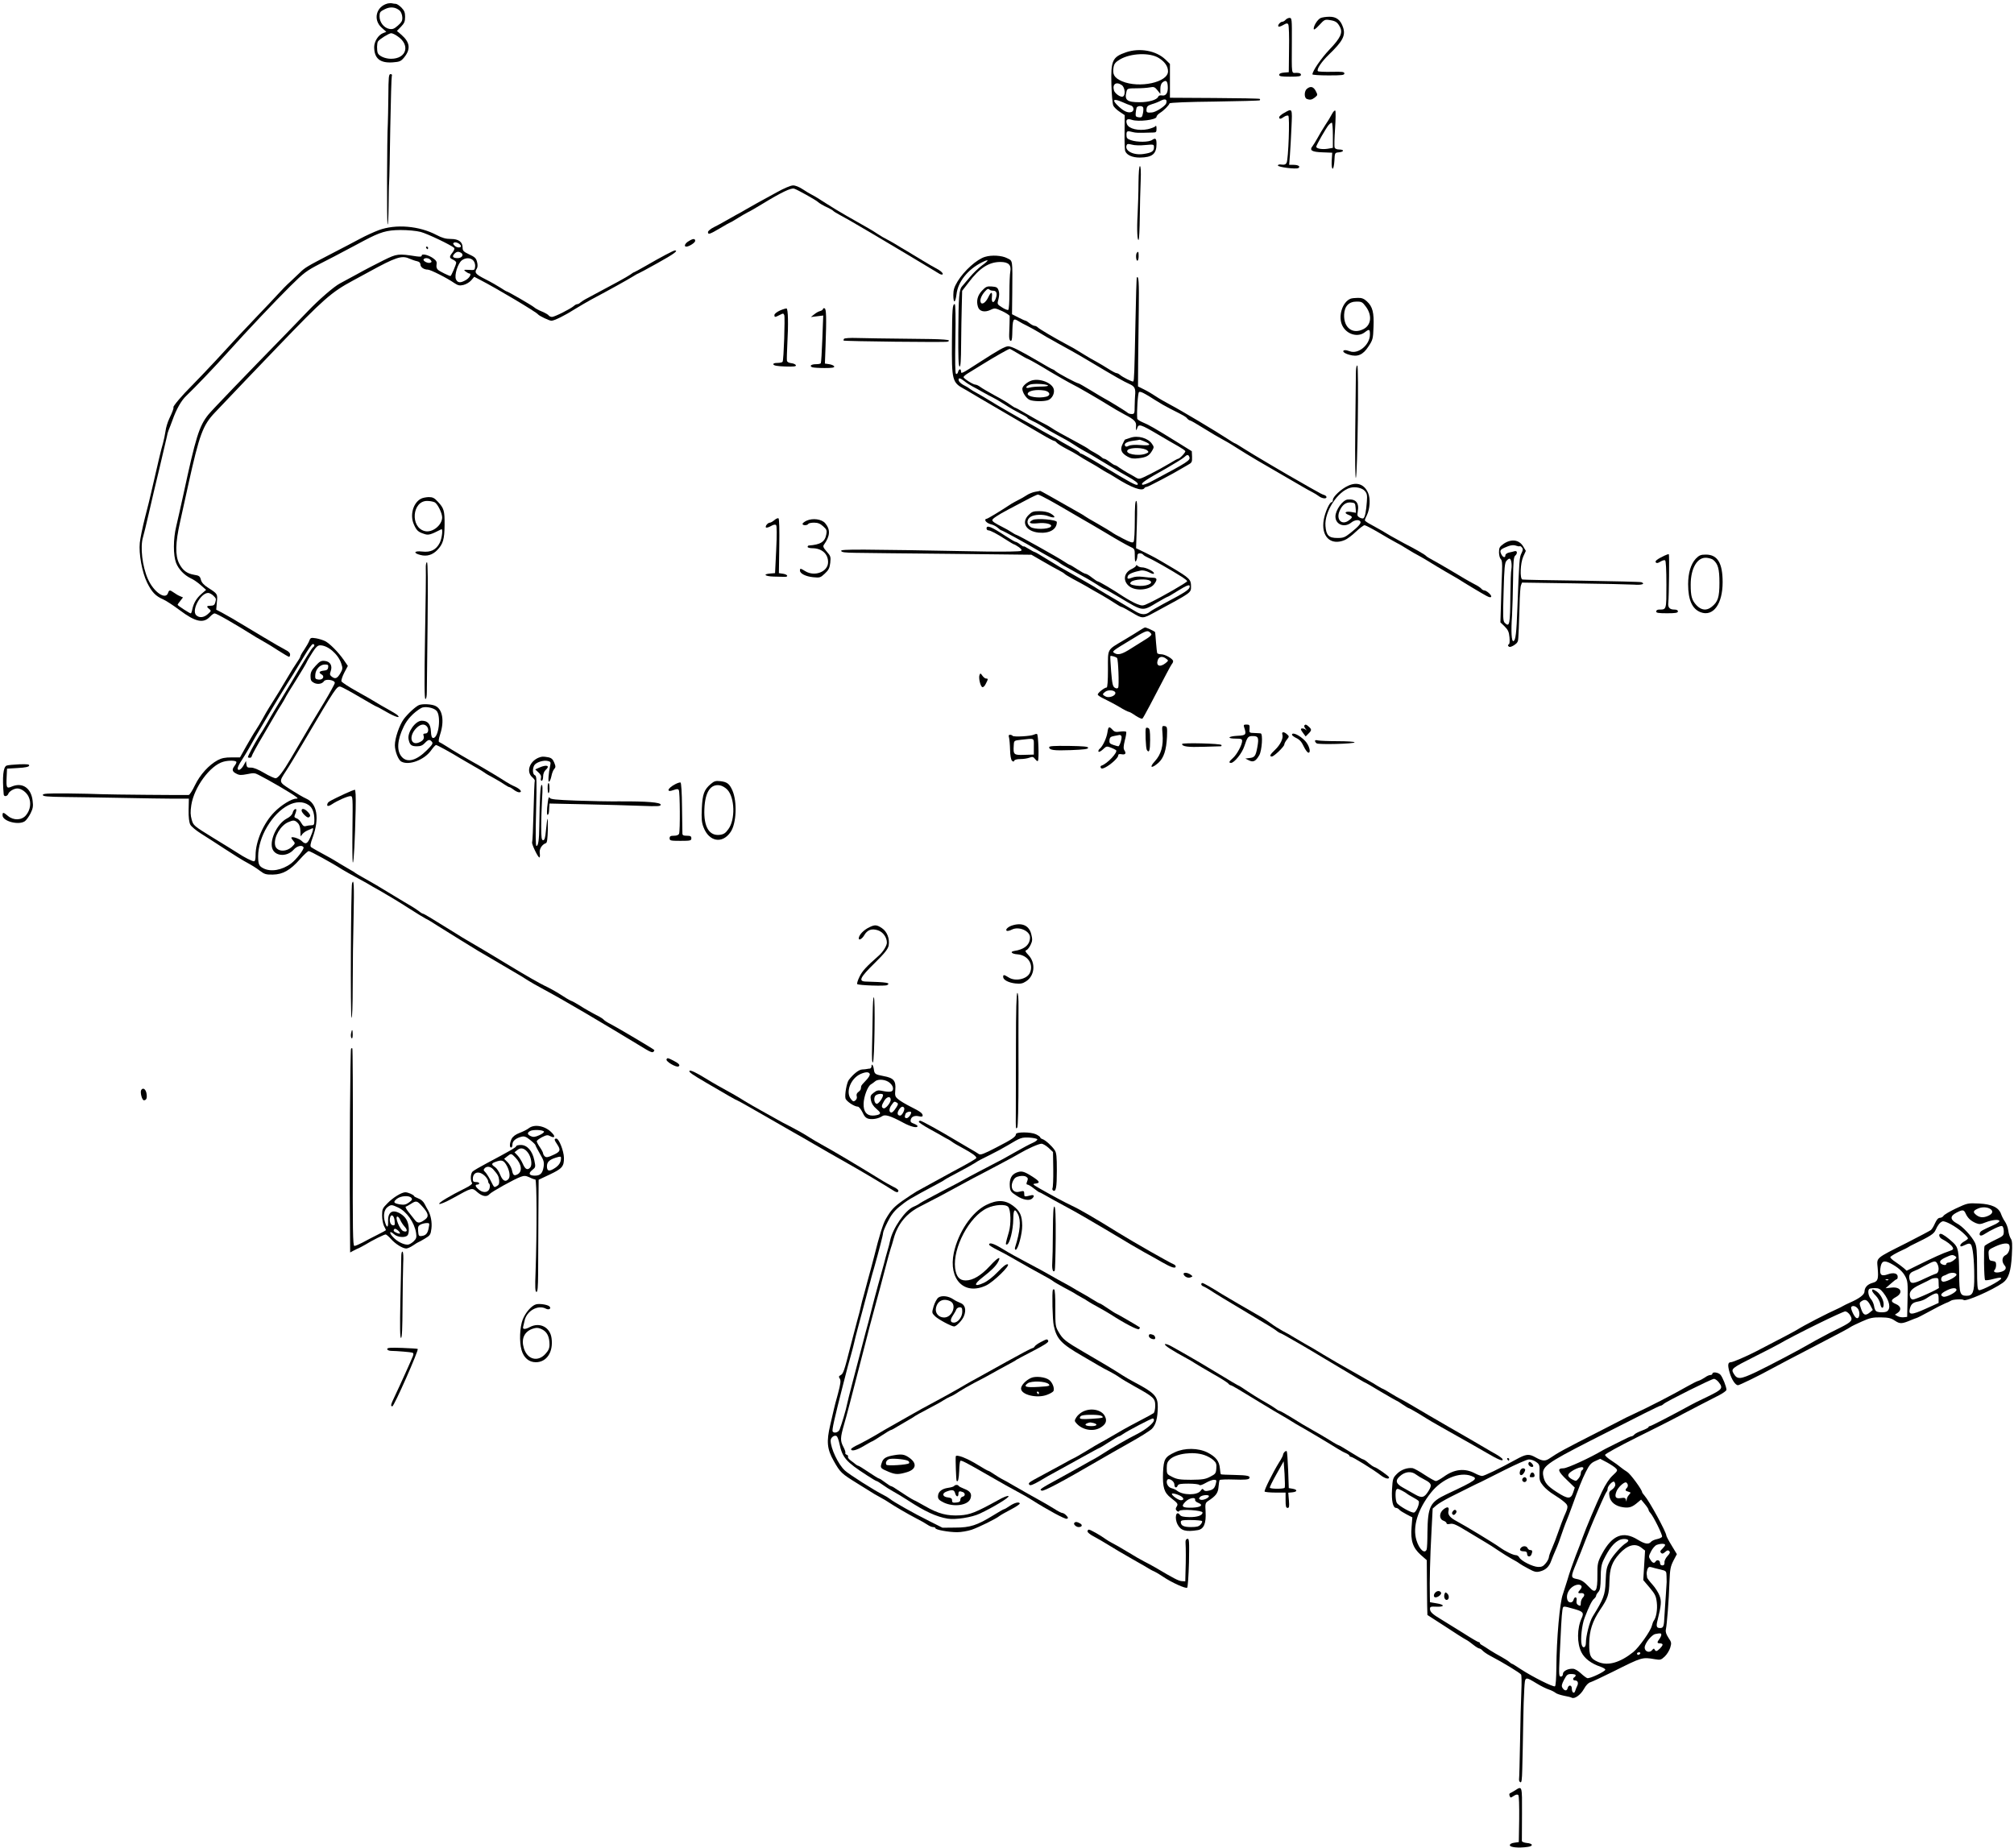 <?xml version="1.0" standalone="no"?>
<!DOCTYPE svg PUBLIC "-//W3C//DTD SVG 20010904//EN"
 "http://www.w3.org/TR/2001/REC-SVG-20010904/DTD/svg10.dtd">
<svg version="1.0" xmlns="http://www.w3.org/2000/svg"
 width="1576pt" height="1446pt" viewBox="0 0 1576 1446"
 preserveAspectRatio="xMidYMid meet">
<g transform="translate(0,1446) scale(0.1,-0.1)"
fill="#000000" stroke="none">
<path d="M3035 14433 c-92 -23 -118 -128 -48 -190 l36 -32 -25 -10 c-37 -14
-69 -64 -70 -108 0 -90 45 -128 145 -121 54 4 64 8 89 38 53 65 47 118 -20
177 l-36 31 32 33 c26 27 32 41 32 77 0 35 -6 49 -29 73 -16 16 -36 29 -44 29
-9 0 -21 2 -29 4 -7 2 -22 1 -33 -1z m94 -57 c9 -9 18 -31 19 -49 2 -29 -4
-40 -34 -67 -30 -26 -42 -31 -68 -26 -42 8 -76 52 -76 97 0 33 4 39 41 57 44
22 85 17 118 -12z m-19 -199 c103 -68 72 -177 -50 -177 -46 0 -94 21 -104 45
-8 22 -7 78 2 91 12 18 86 64 103 64 9 0 31 -10 49 -23z"/>
<path d="M10334 14319 c-24 -12 -54 -59 -54 -84 0 -12 13 -4 43 28 40 44 45
46 82 40 47 -7 61 -17 81 -55 23 -44 4 -85 -82 -175 -64 -67 -134 -169 -134
-195 0 -4 56 -8 125 -8 106 0 125 2 125 15 0 13 -16 15 -100 13 -54 -1 -103 1
-107 5 -13 13 28 74 86 130 108 104 132 149 111 212 -19 59 -53 85 -108 84
-26 0 -56 -5 -68 -10z"/>
<path d="M10060 14305 c-7 -8 -18 -15 -25 -15 -16 0 -40 -28 -31 -37 4 -4 20
1 37 11 26 15 33 16 40 5 5 -8 8 -95 6 -194 l-2 -180 -37 -3 c-25 -2 -38 -8
-38 -18 0 -11 18 -14 85 -14 69 0 85 3 85 15 0 10 -11 15 -35 15 -41 0 -37
-27 -36 248 1 172 0 182 -18 182 -10 0 -24 -7 -31 -15z"/>
<path d="M8812 14051 c-108 -37 -120 -65 -115 -252 2 -79 9 -154 15 -166 6
-12 28 -34 50 -48 l39 -26 -1 -132 c-1 -73 1 -140 5 -149 12 -32 56 -51 114
-51 98 1 131 28 131 107 0 42 -8 49 -34 31 -25 -18 -116 -19 -166 -2 -30 10
-35 17 -35 42 0 31 5 33 55 20 14 -4 48 -5 75 -4 28 1 62 2 78 2 24 0 27 4 27
31 0 18 -3 26 -8 19 -4 -7 -31 -17 -60 -24 -73 -15 -149 3 -163 39 -13 35 1
47 39 34 49 -17 192 0 192 24 0 7 12 21 28 31 28 17 69 58 74 74 2 6 147 12
352 14 192 3 351 7 354 10 3 3 3 8 0 11 -4 3 -163 6 -355 7 l-348 2 0 133 0
132 -37 36 c-73 68 -199 91 -306 55z m256 -45 c47 -29 72 -66 72 -104 0 -87
-226 -135 -360 -78 -61 27 -76 53 -66 111 5 27 16 40 50 60 85 50 235 55 304
11z m70 -219 c4 -51 -13 -80 -45 -74 -15 3 -27 -1 -30 -10 -9 -24 -73 -43
-145 -43 -101 0 -121 17 -102 87 5 20 13 22 75 22 38 0 85 3 106 7 32 6 39 4
60 -22 l23 -29 0 39 c0 25 6 43 18 52 25 20 37 12 40 -29z m-360 7 c26 -18 31
-81 8 -90 -18 -7 -63 25 -69 49 -14 49 18 71 61 41z m348 -142 c-7 -22 -79
-69 -111 -72 -40 -4 -46 0 -43 26 2 22 11 29 43 39 22 6 54 19 70 28 34 17 50
9 41 -21z m-343 9 c23 -11 52 -22 65 -26 25 -7 30 -42 7 -51 -25 -10 -58 3
-97 39 -61 55 -50 71 25 38z m162 -41 c3 -5 3 -26 -1 -45 -6 -32 -10 -36 -33
-33 -22 3 -26 7 -24 32 1 16 5 36 7 43 6 15 42 18 51 3z m17 -295 c68 6 68 6
68 -19 0 -30 -19 -42 -82 -51 -78 -12 -149 25 -132 68 4 12 12 13 42 5 20 -6
66 -7 104 -3z"/>
<path d="M3039 13708 c-1 -95 -3 -191 -4 -213 -7 -112 -9 -784 -2 -791 4 -4 7
60 8 142 1 82 2 167 4 189 2 22 6 214 9 427 4 213 9 394 12 403 4 10 0 15 -10
15 -14 0 -16 -21 -17 -172z"/>
<path d="M10228 13766 c-23 -17 -24 -72 -2 -80 26 -10 40 -7 64 12 22 18 22
19 6 50 -18 34 -40 40 -68 18z"/>
<path d="M10048 13576 c-21 -11 -38 -27 -38 -33 0 -17 11 -16 38 3 12 8 27 12
33 9 13 -8 1 -341 -13 -369 -7 -13 -18 -17 -39 -14 -18 3 -29 0 -29 -7 0 -13
143 -31 160 -20 19 12 -1 25 -37 25 l-35 0 6 78 c3 42 9 139 12 215 7 153 8
151 -58 113z"/>
<path d="M10423 13568 c-10 -20 -34 -60 -54 -89 -19 -30 -46 -74 -59 -99 -14
-25 -31 -53 -38 -62 -28 -34 -8 -47 75 -50 l78 -3 -4 -62 c-2 -40 1 -63 8 -63
5 0 11 27 13 63 3 62 3 62 36 65 41 4 42 22 2 22 -18 0 -33 6 -36 15 -4 9 -2
75 3 148 5 72 6 136 2 141 -4 5 -16 -7 -26 -26z m7 -167 l0 -98 -40 -7 c-45
-7 -90 1 -90 16 0 12 77 147 98 171 8 9 19 17 24 17 4 0 8 -44 8 -99z"/>
<path d="M8909 13028 c0 -73 -4 -185 -7 -248 -7 -115 -2 -214 9 -195 3 6 7 84
8 175 1 91 4 218 7 283 3 76 1 117 -6 117 -6 0 -10 -49 -11 -132z"/>
<path d="M6080 12956 c-52 -28 -122 -67 -155 -85 -33 -19 -73 -41 -90 -51 -16
-10 -50 -29 -75 -42 -25 -14 -63 -35 -85 -48 -22 -13 -61 -34 -87 -47 -27 -13
-48 -31 -48 -39 0 -22 13 -18 96 31 41 25 78 45 80 45 3 0 28 15 57 33 29 18
63 38 77 45 14 6 66 36 115 66 149 91 225 127 249 120 24 -7 172 -90 186 -104
10 -10 46 -31 80 -46 19 -9 37 -20 40 -24 3 -4 28 -20 55 -34 54 -29 59 -32
240 -138 116 -68 487 -290 532 -318 12 -8 25 -11 29 -7 8 8 -19 32 -56 50 -14
7 -59 33 -100 58 -41 25 -97 59 -124 75 -28 16 -66 39 -85 51 -20 12 -52 30
-71 40 -19 9 -53 29 -75 44 -40 27 -67 42 -240 140 -49 28 -124 73 -165 100
-41 27 -88 56 -105 64 -16 8 -50 28 -75 45 -26 17 -57 30 -75 29 -17 0 -72
-23 -125 -53z"/>
<path d="M2964 12659 c-38 -14 -103 -44 -144 -66 -41 -22 -147 -78 -235 -123
-183 -95 -199 -104 -240 -145 -17 -16 -50 -48 -75 -71 -25 -22 -67 -65 -94
-95 -27 -30 -97 -104 -155 -164 -117 -123 -174 -183 -336 -360 -61 -65 -144
-153 -186 -195 -70 -69 -147 -160 -142 -167 4 -5 -7 -36 -32 -88 -13 -27 -27
-72 -30 -100 -4 -27 -13 -70 -20 -95 -12 -39 -37 -143 -91 -380 -8 -36 -30
-127 -50 -202 -19 -76 -37 -164 -40 -195 -9 -86 18 -233 57 -312 37 -75 67
-106 125 -131 23 -10 81 -48 129 -84 125 -94 187 -107 239 -51 13 14 29 25 35
25 16 0 152 -78 326 -187 11 -7 38 -22 59 -34 21 -11 73 -43 114 -70 42 -27
80 -49 84 -49 4 0 8 8 8 19 0 12 -14 25 -37 36 -20 10 -100 56 -178 103 -77
46 -151 91 -165 99 -14 8 -43 25 -65 39 -22 13 -61 35 -87 49 l-46 24 5 59 c6
65 7 64 -69 113 -34 22 -50 40 -56 62 -7 28 -14 33 -53 39 -57 10 -89 34 -117
88 -32 63 -30 161 7 325 16 72 45 204 65 295 86 388 113 462 207 561 112 118
368 387 489 512 361 376 422 430 591 521 35 19 93 50 129 70 204 112 254 129
311 103 19 -8 46 -18 62 -21 18 -4 27 -13 27 -26 0 -21 27 -40 58 -40 20 0
150 -65 207 -105 29 -19 41 -22 71 -15 21 5 48 21 61 36 l24 28 42 -22 c134
-69 444 -254 457 -272 9 -12 88 -50 105 -50 22 0 107 42 185 92 36 22 92 55
125 73 145 77 283 154 322 178 24 15 45 27 48 27 2 0 70 36 150 81 128 71 166
99 136 99 -11 0 -113 -54 -225 -119 -49 -28 -91 -51 -93 -51 -3 0 -17 -8 -31
-19 -31 -21 -113 -66 -337 -185 -22 -11 -46 -27 -53 -33 -7 -7 -18 -13 -24
-13 -6 0 -19 -6 -27 -14 -28 -24 -151 -86 -171 -86 -10 0 -22 5 -26 11 -3 6
-27 20 -53 31 -25 10 -53 25 -61 33 -17 15 -207 125 -216 125 -3 0 -24 13 -47
28 -23 15 -77 46 -119 67 -78 40 -87 51 -67 83 7 11 8 29 2 52 -7 29 -17 39
-61 59 -45 21 -52 29 -52 53 0 45 -31 68 -92 68 -40 0 -68 8 -112 31 -136 72
-320 87 -452 38z m328 -14 c53 -14 239 -103 262 -125 5 -5 -1 -20 -13 -36 -27
-34 -26 -42 4 -56 14 -6 25 -17 25 -23 0 -15 -39 -105 -45 -105 -10 0 -82 35
-97 48 -11 10 -15 23 -12 41 4 21 -1 31 -25 49 -37 27 -91 40 -91 22 0 -9 -12
-10 -42 -6 -142 22 -151 21 -255 -30 -54 -27 -148 -75 -208 -109 -61 -33 -122
-66 -135 -73 -46 -24 -164 -126 -250 -216 -47 -49 -123 -128 -170 -176 -327
-335 -583 -601 -610 -635 -72 -90 -98 -175 -195 -625 -20 -91 -45 -203 -56
-249 -24 -99 -24 -226 -1 -286 19 -49 64 -96 114 -120 21 -9 57 -34 79 -54
l42 -37 -36 -31 c-39 -34 -61 -71 -72 -120 -3 -18 -9 -33 -12 -33 -9 0 -103
61 -103 67 0 3 9 17 21 31 l21 27 -24 10 c-13 5 -34 18 -48 28 -31 22 -37 21
-45 -3 -19 -58 -113 7 -158 110 -44 99 -61 251 -38 326 5 16 26 101 46 189 20
88 58 250 85 360 26 110 51 216 55 235 3 19 10 44 15 55 5 11 18 46 30 78 29
83 69 154 108 190 68 65 220 223 328 344 151 168 364 393 485 513 107 106 127
121 235 177 66 33 153 79 194 101 41 22 107 56 145 77 132 70 180 84 289 85
58 0 123 -6 158 -15z m313 -105 c12 -19 -26 -23 -46 -4 -14 13 -16 20 -7 25
12 8 42 -4 53 -21z m4 -59 c23 -15 5 -41 -28 -41 -37 0 -46 13 -25 34 17 18
32 20 53 7z m-239 -56 c10 -12 9 -16 -3 -21 -19 -7 -60 14 -52 27 9 14 41 11
55 -6z m334 -4 c10 -11 16 -31 14 -48 -3 -27 -5 -28 -48 -25 -42 2 -44 1 -26
-13 11 -8 23 -15 28 -15 20 0 5 -32 -24 -50 -44 -26 -66 -25 -80 4 -14 32 14
123 45 148 29 23 70 23 91 -1z m-2036 -2621 c24 -23 25 -25 16 -57 -5 -17 -14
-23 -35 -23 -33 0 -36 -7 -11 -26 16 -13 15 -16 -11 -39 -32 -29 -68 -32 -92
-9 -38 39 35 174 94 174 10 0 27 -9 39 -20z"/>
<path d="M3335 12520 c3 -5 8 -10 11 -10 2 0 4 5 4 10 0 6 -5 10 -11 10 -5 0
-7 -4 -4 -10z"/>
<path d="M5388 12572 c-28 -16 -38 -42 -18 -42 22 0 70 31 70 45 0 20 -18 19
-52 -3z"/>
<path d="M8897 12483 c-11 -10 -8 -63 3 -63 6 0 10 16 10 35 0 36 -2 40 -13
28z"/>
<path d="M7708 12450 c-64 -19 -163 -108 -214 -191 -27 -45 -34 -67 -34 -108
0 -69 16 -65 25 7 11 96 87 192 195 247 63 32 64 21 2 -24 -26 -19 -67 -59
-92 -89 -25 -30 -52 -62 -61 -72 -24 -26 -28 -79 -30 -365 -1 -186 1 -260 10
-263 8 -3 11 46 12 175 1 98 3 232 5 298 l3 119 51 66 c85 113 159 160 248
160 63 0 87 -23 78 -74 -4 -20 -7 -94 -7 -166 0 -71 -4 -132 -9 -135 -5 -3
-27 5 -48 19 -39 25 -40 25 -29 65 7 27 8 50 1 68 -8 24 -16 28 -52 31 -39 3
-47 -1 -77 -32 -36 -38 -47 -81 -32 -128 11 -35 52 -45 98 -23 33 16 36 15 92
-10 31 -15 57 -32 58 -38 0 -7 0 -32 -1 -57 -1 -25 -2 -65 -3 -89 -1 -28 3
-46 11 -48 8 -3 12 11 13 49 3 124 6 131 47 106 15 -10 47 -27 72 -39 25 -13
62 -33 83 -46 21 -13 53 -32 70 -42 18 -10 55 -30 82 -46 28 -15 75 -41 105
-58 30 -16 98 -56 150 -87 187 -112 266 -157 308 -175 42 -19 50 -35 44 -95
-1 -8 -2 -43 -3 -77 0 -58 -2 -63 -23 -63 -12 0 -26 4 -31 9 -11 11 -160 102
-185 114 -8 4 -55 32 -104 62 -49 30 -93 55 -97 55 -13 0 -161 79 -180 96 -8
8 -19 14 -22 14 -4 0 -55 29 -114 64 -140 82 -207 116 -233 116 -25 0 -72 -26
-230 -128 -133 -86 -140 -90 -140 -68 0 23 -17 20 -23 -5 -3 -12 -10 -18 -16
-15 -7 4 -8 98 -5 276 3 169 1 270 -5 270 -18 0 -20 -34 -22 -290 -2 -307 2
-323 96 -374 17 -9 37 -21 45 -26 8 -5 116 -69 240 -141 124 -72 266 -156 317
-185 50 -30 96 -54 101 -54 5 0 15 -6 21 -14 7 -8 40 -29 74 -47 34 -17 73
-39 87 -48 33 -22 55 -35 110 -66 25 -14 59 -34 75 -45 17 -11 37 -23 45 -27
8 -3 40 -22 70 -41 125 -79 208 -109 225 -82 3 6 12 10 19 10 10 0 215 108
266 140 8 5 32 19 52 30 35 19 37 23 36 65 l-2 44 -111 69 c-179 111 -228 139
-273 157 -23 10 -42 22 -43 29 -5 56 5 202 14 208 11 7 43 -9 128 -64 31 -20
83 -50 115 -66 111 -56 122 -62 134 -77 7 -8 17 -15 22 -15 5 0 55 -29 111
-64 56 -35 118 -71 137 -81 19 -10 67 -37 105 -62 127 -80 163 -101 533 -315
26 -15 58 -33 72 -40 14 -7 36 -20 49 -30 26 -20 61 -24 61 -8 0 6 -8 13 -17
16 -19 6 -27 10 -113 59 -30 17 -64 36 -75 43 -90 50 -383 223 -437 258 -37
24 -70 44 -73 44 -3 0 -32 17 -63 38 -82 54 -361 221 -445 265 -40 21 -90 50
-112 65 -22 15 -62 39 -90 53 l-50 25 1 185 c1 101 3 291 5 421 3 211 -1 262
-15 247 -3 -2 -7 -159 -11 -349 -8 -400 -10 -458 -17 -465 -5 -6 -85 34 -106
53 -7 6 -19 12 -25 12 -7 0 -35 15 -63 33 -27 17 -70 43 -94 56 -25 13 -68 38
-95 55 -77 48 -86 53 -150 87 -88 47 -198 112 -213 126 -7 7 -19 13 -26 13 -7
0 -25 9 -39 20 -15 12 -29 21 -32 20 -3 0 -28 11 -55 25 l-51 26 2 167 c2 270
5 248 -41 272 -41 21 -120 26 -172 10z m36 -257 c4 -5 17 -8 29 -8 27 0 33
-26 17 -66 -16 -37 -33 -27 -28 17 5 44 -7 43 -28 -1 -20 -43 -51 -64 -60 -40
-8 19 7 55 33 84 20 22 26 24 37 14z m222 -499 c32 -20 68 -40 80 -44 17 -7
113 -62 174 -100 29 -18 165 -95 175 -99 20 -8 212 -119 275 -159 36 -23 95
-57 131 -76 75 -39 91 -56 89 -88 -3 -36 1 -45 9 -18 10 35 27 30 161 -49 63
-37 136 -80 162 -94 26 -15 50 -31 53 -37 5 -8 -43 -60 -56 -60 -4 0 -36 -17
-71 -39 -35 -21 -102 -58 -148 -81 -85 -42 -85 -43 -115 -25 -16 10 -46 27
-65 37 -19 11 -47 29 -62 39 -14 11 -29 19 -34 19 -4 0 -22 11 -40 25 -18 14
-37 25 -43 25 -5 0 -16 6 -23 14 -8 7 -30 21 -48 31 -19 10 -42 23 -50 30 -8
7 -44 28 -80 47 -137 74 -186 101 -210 118 -14 9 -38 24 -55 32 -33 16 -103
56 -177 99 -27 16 -52 29 -55 29 -3 0 -20 11 -37 23 -17 13 -71 46 -121 72
-49 27 -101 57 -114 67 -13 10 -30 18 -38 18 -18 0 -93 48 -93 59 0 5 15 18
33 29 17 10 70 43 117 72 90 56 201 119 211 120 3 0 32 -16 65 -36z m-419
-217 c15 -13 44 -31 63 -41 19 -10 58 -31 85 -47 28 -16 61 -33 73 -39 13 -6
55 -30 92 -54 38 -25 94 -57 124 -72 31 -15 56 -30 56 -34 0 -4 19 -15 43 -26
23 -10 61 -32 85 -47 23 -16 73 -44 110 -64 37 -19 90 -49 117 -67 28 -19 68
-43 90 -55 43 -23 65 -37 205 -121 49 -30 107 -64 128 -75 68 -38 93 -58 84
-67 -10 -10 -51 12 -279 150 -84 51 -157 92 -162 92 -5 0 -11 4 -13 8 -1 5
-39 28 -83 52 -44 24 -82 46 -85 49 -3 3 -21 14 -40 23 -19 10 -57 31 -85 47
-27 17 -68 40 -90 52 -74 39 -270 152 -320 184 -27 17 -70 42 -95 56 -25 13
-53 30 -62 37 -9 8 -32 21 -50 30 -18 10 -34 25 -36 35 -5 23 11 21 45 -6z
m1760 -593 c10 -26 -14 -41 -281 -183 -47 -26 -82 -39 -88 -33 -11 11 26 36
187 126 66 38 129 77 140 87 24 23 34 24 42 3z"/>
<path d="M8075 11483 c-35 -10 -75 -44 -75 -65 0 -29 30 -75 57 -87 29 -13
113 -14 145 -2 31 12 52 53 44 85 -12 49 -106 87 -171 69z m126 -40 c4 -4 -20
-8 -54 -8 -34 0 -74 -3 -89 -8 -34 -9 -37 5 -5 21 24 13 134 9 148 -5z m-28
-39 c43 -8 52 -38 15 -48 -59 -15 -150 -1 -146 23 5 24 66 35 131 25z"/>
<path d="M8845 11034 c-22 -7 -41 -14 -42 -14 -1 0 -10 -16 -19 -36 -21 -43
-9 -71 41 -98 25 -14 45 -17 84 -12 61 7 83 19 106 58 16 27 16 31 0 54 -30
46 -112 69 -170 48z m109 -28 c60 -25 51 -35 -27 -29 -46 4 -81 1 -95 -6 -15
-8 -23 -8 -28 0 -11 18 13 33 64 40 26 3 48 7 50 8 1 0 18 -5 36 -13z m25 -72
c12 -11 10 -15 -13 -24 -61 -23 -170 -1 -141 29 23 22 129 19 154 -5z"/>
<path d="M10570 12123 c-66 -24 -102 -141 -65 -213 35 -68 121 -92 175 -50 35
27 40 25 40 -18 0 -80 -91 -156 -157 -131 -34 13 -55 11 -51 -3 3 -7 23 -18
46 -24 65 -19 107 -2 150 64 34 51 37 60 40 152 5 114 -7 161 -52 202 -23 21
-40 28 -71 27 -22 0 -47 -3 -55 -6z m120 -65 c48 -67 40 -142 -20 -173 -84
-44 -156 9 -152 113 3 66 37 102 98 102 40 0 46 -4 74 -42z"/>
<path d="M6103 12030 c-24 -11 -43 -26 -43 -35 0 -19 4 -19 41 0 27 14 30 14
36 -1 7 -18 -4 -352 -13 -365 -3 -5 -21 -9 -40 -9 -24 0 -34 -4 -32 -12 3 -9
33 -14 92 -16 68 -2 87 0 84 10 -3 7 -19 14 -36 16 -19 2 -32 9 -34 19 -2 9 0
68 3 132 9 155 6 274 -6 277 -5 1 -29 -6 -52 -16z"/>
<path d="M6440 12042 c0 -5 -10 -13 -22 -16 -13 -3 -34 -15 -48 -27 l-25 -20
48 6 49 6 -7 -183 c-4 -101 -9 -186 -12 -190 -2 -5 -19 -8 -38 -8 -37 0 -54
-14 -29 -24 9 -3 52 -6 96 -6 59 0 79 3 76 13 -3 6 -20 14 -39 17 l-34 5 5
135 c8 223 6 293 -7 297 -7 3 -13 0 -13 -5z"/>
<path d="M6604 11808 c-3 -5 -4 -11 -3 -13 7 -6 797 -15 813 -9 42 16 -16 21
-301 23 -169 2 -352 4 -406 6 -55 2 -100 -1 -103 -7z"/>
<path d="M10610 11528 c-1 -40 -2 -242 -5 -448 -2 -206 0 -368 5 -360 13 25
24 880 11 880 -7 0 -11 -26 -11 -72z"/>
<path d="M10550 10659 c-54 -24 -120 -86 -120 -111 0 -10 -4 -18 -10 -18 -16
0 -50 -76 -61 -135 -24 -132 53 -208 164 -161 18 7 57 36 87 65 30 28 60 51
68 51 7 0 57 -26 110 -57 53 -32 113 -66 132 -76 19 -9 60 -33 90 -52 30 -19
73 -44 95 -55 22 -12 60 -34 85 -50 25 -16 81 -49 125 -75 44 -25 87 -50 95
-55 49 -32 190 -116 220 -132 24 -13 36 -15 39 -7 4 13 -37 48 -55 49 -6 0
-17 6 -23 14 -7 8 -31 24 -54 35 -23 12 -55 30 -72 40 -50 31 -207 123 -255
149 -25 13 -47 27 -50 31 -6 9 -93 59 -174 100 -32 17 -79 43 -105 58 -52 32
-85 51 -153 88 -27 14 -48 29 -48 34 0 4 7 22 16 39 24 49 29 130 10 174 -29
68 -87 89 -156 57z m130 -41 c17 -19 20 -34 16 -83 -5 -74 -15 -124 -27 -131
-5 -3 -18 0 -30 6 -17 10 -20 17 -14 47 12 68 -15 100 -79 94 -39 -3 -96 -83
-96 -133 0 -63 70 -90 123 -48 27 22 62 26 72 9 9 -13 -15 -40 -78 -90 -43
-34 -55 -39 -101 -39 -68 0 -88 20 -94 94 -9 111 95 272 194 299 39 11 94 -1
114 -25z m-72 -132 l3 -39 -40 7 c-46 7 -57 -9 -16 -24 31 -12 31 -20 -1 -43
-52 -39 -98 4 -74 68 20 52 50 76 90 73 33 -3 35 -5 38 -42z"/>
<path d="M8098 10611 c-20 -4 -49 -16 -65 -27 -15 -10 -44 -27 -63 -36 -19
-10 -44 -23 -55 -30 -97 -64 -187 -118 -195 -118 -6 0 -10 -4 -10 -9 0 -13 22
-29 52 -36 14 -4 35 -15 47 -26 11 -10 23 -19 27 -19 8 0 201 -106 274 -150
25 -15 72 -42 105 -60 33 -17 67 -37 75 -44 8 -7 44 -29 80 -48 130 -71 156
-86 212 -121 31 -21 60 -37 64 -37 3 0 54 -29 113 -64 189 -113 177 -112 299
-39 41 24 76 43 79 43 3 0 38 20 77 45 71 44 96 54 96 37 0 -25 -31 -45 -205
-137 -49 -27 -97 -54 -105 -61 -34 -28 -68 -27 -117 3 -27 16 -93 56 -148 88
-55 32 -116 68 -135 80 -19 13 -66 41 -105 63 -38 22 -88 50 -110 63 -22 12
-62 35 -90 51 -27 16 -81 49 -120 73 -38 24 -73 44 -78 45 -4 0 -25 11 -47 25
-22 14 -40 23 -40 19 0 -3 -12 4 -26 15 -15 12 -31 21 -37 21 -5 0 -39 20 -76
44 -112 74 -151 90 -151 61 0 -8 6 -15 13 -15 17 0 68 -27 139 -73 31 -20 60
-37 63 -37 4 0 20 -10 37 -21 23 -17 27 -24 16 -30 -7 -5 -128 -7 -268 -5
-1017 19 -1143 19 -1138 5 4 -11 30 -14 114 -15 60 -1 394 -5 742 -8 l633 -7
90 -52 c49 -29 106 -60 127 -71 20 -10 39 -22 42 -26 3 -4 32 -22 65 -40 33
-17 81 -44 106 -58 25 -15 77 -45 115 -66 38 -22 88 -52 111 -68 23 -15 45
-28 50 -28 5 0 42 -20 82 -44 82 -49 82 -49 176 2 294 159 285 152 285 205 0
52 -12 64 -150 146 -133 79 -132 78 -212 118 l-68 33 6 185 c4 131 3 185 -5
185 -8 0 -11 -49 -11 -152 0 -84 -4 -159 -9 -167 -7 -11 -23 -7 -83 24 -40 20
-80 43 -88 50 -8 6 -58 36 -110 66 -52 29 -97 56 -100 59 -3 3 -16 11 -30 19
-242 138 -319 181 -321 180 -2 -1 -20 -5 -41 -8z m116 -66 c45 -25 104 -59
131 -75 28 -16 79 -46 115 -67 36 -20 126 -73 200 -117 74 -45 154 -90 177
-101 43 -20 43 -20 43 -75 0 -39 3 -51 10 -40 5 8 10 25 10 38 0 15 6 22 19
22 11 0 23 -5 26 -10 4 -6 23 -17 43 -26 34 -14 170 -91 265 -151 20 -13 37
-27 37 -31 0 -9 -198 -123 -292 -168 -56 -27 -57 -27 -100 -11 -24 9 -72 36
-108 59 -87 58 -190 118 -199 118 -5 0 -25 14 -46 30 -21 17 -43 30 -50 30 -7
0 -36 16 -65 35 -29 19 -55 35 -59 35 -3 0 -24 12 -46 27 -46 31 -355 204
-370 207 -6 1 -24 11 -40 22 -17 11 -46 28 -65 37 -65 33 -85 46 -85 57 0 11
44 40 125 83 25 13 85 45 133 70 48 26 93 47 99 47 6 0 47 -20 92 -45z"/>
<path d="M8049 10430 c-60 -59 -20 -128 79 -138 85 -8 142 25 142 83 0 18
-158 32 -189 16 -39 -21 -24 -32 37 -26 65 8 123 -8 104 -27 -21 -21 -126 -22
-156 -3 -34 22 -34 59 -1 81 28 18 97 21 138 5 55 -21 66 -7 16 22 -19 10 -52
17 -86 17 -47 0 -58 -4 -84 -30z"/>
<path d="M8890 10034 c0 -6 -16 -18 -35 -27 -64 -30 -70 -98 -14 -138 51 -36
154 -26 189 18 28 36 26 52 -7 52 -16 0 -52 3 -80 7 -35 4 -63 2 -83 -6 -34
-14 -43 -11 -34 13 6 16 46 32 104 43 14 2 42 -4 63 -15 25 -13 37 -15 37 -7
0 15 -63 46 -93 46 -13 0 -28 5 -35 12 -7 7 -12 8 -12 2z m108 -118 c36 -22
-35 -49 -105 -39 -48 6 -59 15 -40 31 23 19 119 24 145 8z"/>
<path d="M3292 10556 c-60 -33 -85 -128 -54 -198 21 -49 34 -61 81 -76 33 -12
50 -7 134 36 15 8 6 -70 -12 -106 -28 -55 -71 -76 -138 -68 -63 7 -72 -12 -13
-27 50 -13 94 0 131 38 46 47 57 85 58 197 1 111 -5 131 -52 181 -28 31 -41
37 -73 37 -22 -1 -49 -6 -62 -14z m110 -27 c22 -12 57 -82 58 -117 0 -62 -77
-123 -136 -108 -116 29 -99 236 18 236 22 0 48 -5 60 -11z"/>
<path d="M6060 10390 c-13 -11 -29 -20 -35 -20 -17 0 -40 -29 -31 -38 4 -3 21
1 38 11 20 12 35 14 41 8 6 -6 7 -75 1 -193 l-9 -183 -37 -3 c-62 -5 -43 -22
27 -24 36 -1 74 -2 85 -2 33 -1 23 19 -12 24 l-33 5 3 211 c2 126 0 214 -6
218 -5 3 -20 -3 -32 -14z"/>
<path d="M6313 10386 c-18 -8 -33 -20 -33 -26 0 -13 37 -13 45 0 3 6 24 10 45
10 29 0 48 -7 71 -28 28 -25 31 -33 25 -64 -11 -59 -45 -80 -138 -87 -5 -1 -8
-5 -8 -11 0 -5 16 -10 36 -10 74 0 124 -43 124 -109 0 -75 -104 -116 -178 -71
-39 24 -42 24 -42 5 0 -23 44 -46 103 -52 52 -5 57 -4 91 28 30 28 38 43 43
85 5 47 3 53 -28 88 -27 31 -31 41 -21 54 49 69 51 118 9 168 -28 32 -96 41
-144 20z"/>
<path d="M11767 10205 c-32 -23 -37 -31 -37 -66 0 -22 6 -47 14 -54 10 -10 12
-35 10 -92 -2 -43 -6 -151 -8 -240 l-5 -163 33 -32 c27 -27 34 -43 38 -85 3
-33 1 -54 -6 -56 -7 -3 -8 -8 -1 -15 7 -8 20 -5 43 9 26 17 32 28 33 57 1 21
3 55 4 77 1 22 4 101 6 177 1 75 6 146 11 158 l8 21 407 -6 c225 -3 436 -8
470 -10 59 -5 91 6 57 19 -8 3 -219 8 -467 12 -249 3 -458 7 -464 9 -21 7 -16
129 7 180 l20 44 -20 34 c-32 54 -93 62 -153 22z m126 -19 c2 2 10 -2 16 -10
10 -11 9 -21 -3 -45 -16 -31 -18 -53 -32 -426 -7 -200 -14 -257 -31 -262 -15
-5 -20 74 -11 200 3 56 7 182 8 279 1 139 5 180 16 189 20 17 18 41 -3 36 -10
-3 -30 -8 -45 -11 -16 -4 -28 -13 -28 -21 0 -21 -17 -19 -30 4 -16 31 -12 39
23 55 44 20 68 24 93 15 12 -4 24 -6 27 -3z m-67 -121 c3 -14 4 -40 1 -58 -4
-17 -7 -108 -8 -202 -2 -234 -6 -256 -44 -219 -14 14 -15 42 -9 243 5 189 9
229 23 243 22 23 30 22 37 -7z"/>
<path d="M13025 10112 c-58 -28 -78 -43 -67 -54 7 -7 18 -4 35 7 15 9 31 14
37 10 6 -4 10 -73 10 -190 0 -198 1 -195 -56 -195 -14 0 -24 -6 -24 -15 0 -11
17 -14 85 -14 67 0 85 3 85 15 0 9 -10 14 -29 14 -36 0 -51 17 -46 55 5 46 9
374 4 378 -2 2 -17 -3 -34 -11z"/>
<path d="M13270 10088 c-39 -42 -60 -113 -60 -200 0 -123 32 -194 98 -219 98
-37 172 64 172 235 0 150 -40 216 -131 216 -41 0 -52 -5 -79 -32z m136 -9 c38
-31 49 -72 49 -179 0 -115 -12 -150 -61 -189 -40 -32 -81 -27 -119 13 -36 39
-45 70 -45 161 0 129 52 217 125 210 20 -2 43 -9 51 -16z"/>
<path d="M3332 10013 c2 -27 -1 -267 -6 -535 -6 -354 -5 -488 3 -488 7 0 11
22 11 58 0 31 3 272 6 535 3 329 2 477 -5 477 -6 0 -10 -20 -9 -47z"/>
<path d="M8919 9527 c-19 -12 -74 -47 -124 -76 -135 -81 -125 -62 -125 -228 0
-92 -4 -143 -10 -143 -17 0 -70 -42 -70 -55 0 -6 24 -22 53 -35 28 -14 81 -41
116 -62 34 -21 68 -38 73 -38 6 0 31 -14 55 -31 25 -16 49 -27 53 -22 5 4 30
51 58 103 119 228 165 316 173 325 5 5 9 14 9 21 0 18 -63 54 -93 54 -14 0
-28 4 -31 8 -2 4 -7 43 -10 86 -3 43 -6 79 -8 81 -9 8 -68 35 -76 35 -5 0 -24
-10 -43 -23z m91 -32 c0 -6 -18 -22 -40 -35 -22 -14 -74 -46 -115 -72 -74 -48
-106 -57 -135 -38 -20 12 -17 15 129 103 105 65 126 74 142 64 11 -7 19 -17
19 -22z m-269 -184 c10 -9 17 -218 9 -232 -6 -8 -13 -8 -26 -1 -16 9 -21 30
-29 127 -5 64 -8 119 -6 121 5 5 43 -6 52 -15z m385 -6 c19 -14 18 -15 -6 -35
-45 -35 -77 -20 -59 28 10 25 37 29 65 7z m-398 -266 c4 -24 -50 -44 -77 -29
-26 13 -26 19 -3 36 23 19 76 14 80 -7z"/>
<path d="M2420 9445 c-6 -15 -24 -46 -40 -70 -17 -24 -30 -48 -30 -53 0 -5
-13 -27 -28 -48 -15 -21 -47 -73 -71 -114 -41 -70 -94 -157 -147 -240 -12 -19
-34 -57 -49 -85 -15 -27 -39 -68 -54 -90 -15 -22 -48 -79 -75 -126 l-48 -86
-66 0 c-50 0 -77 -5 -109 -22 -68 -37 -137 -112 -177 -195 -20 -42 -42 -76
-49 -77 -36 -2 -614 3 -682 6 -44 2 -165 5 -270 6 -155 1 -190 -1 -190 -12 0
-11 34 -14 175 -16 96 -1 301 -4 455 -7 154 -3 332 -6 396 -6 l117 0 -2 -88
c-1 -59 4 -97 13 -115 7 -14 44 -45 82 -69 38 -24 124 -79 191 -123 68 -44
133 -85 145 -91 69 -38 92 -52 128 -79 34 -26 47 -30 100 -29 78 1 136 34 212
120 31 35 62 64 69 64 12 0 186 -95 260 -143 23 -14 71 -41 105 -59 35 -19 75
-41 89 -49 14 -9 68 -40 120 -69 52 -30 145 -86 205 -125 61 -39 121 -76 135
-83 14 -6 57 -32 95 -57 68 -43 285 -177 315 -195 20 -12 141 -82 162 -95 9
-5 49 -29 90 -53 86 -50 104 -61 139 -84 15 -10 71 -42 125 -71 169 -91 435
-248 801 -470 32 -19 49 -25 56 -18 6 6 9 13 6 15 -10 10 -292 177 -337 200
-28 14 -53 30 -56 35 -4 5 -19 16 -34 24 -58 30 -119 64 -160 91 -24 15 -53
31 -65 35 -12 5 -49 27 -82 49 -34 22 -90 53 -125 69 -36 17 -157 86 -270 155
-185 112 -249 150 -332 198 -15 8 -57 34 -95 58 -167 104 -246 152 -253 152
-4 0 -18 8 -31 19 -13 10 -40 28 -59 39 -19 11 -93 55 -165 99 -71 44 -161 97
-200 118 -38 21 -72 41 -75 44 -3 3 -21 15 -40 25 -19 11 -57 33 -85 50 -27
17 -59 36 -70 42 -80 43 -142 78 -151 85 -8 7 -5 28 13 76 54 149 35 265 -50
303 -23 10 -79 43 -124 72 -93 60 -92 57 -34 146 21 31 83 134 138 227 253
429 259 438 289 431 13 -4 80 -40 149 -81 70 -41 129 -75 133 -75 3 0 36 -18
74 -40 71 -41 118 -55 88 -26 -8 7 -42 28 -75 46 -33 18 -76 43 -95 55 -19 12
-86 51 -148 85 -63 35 -116 70 -120 78 -3 8 7 39 22 68 l28 53 -33 48 c-42 60
-108 127 -145 146 -16 8 -48 18 -71 22 -40 6 -44 5 -53 -20z m40 -34 c0 -6 -5
-13 -10 -16 -9 -5 -61 -89 -175 -283 -6 -9 -46 -76 -90 -149 -44 -73 -89 -149
-100 -170 -12 -21 -37 -64 -58 -95 -35 -56 -87 -152 -87 -163 0 -3 7 -5 15 -5
8 0 15 6 15 13 0 6 41 82 92 167 50 85 96 164 102 175 6 11 23 38 37 60 14 22
28 47 32 55 3 8 40 69 82 135 41 66 79 129 84 141 5 12 26 47 46 78 28 44 41
56 61 56 60 0 140 -69 164 -141 13 -38 12 -45 -7 -78 -24 -41 -40 -47 -67 -26
-15 12 -17 19 -8 43 15 43 -4 76 -47 80 -28 3 -39 -3 -72 -39 -31 -34 -39 -50
-39 -80 0 -32 5 -41 28 -53 28 -14 63 -8 77 13 13 21 85 10 85 -13 0 -7 -37
-75 -82 -150 -46 -76 -90 -149 -99 -164 -14 -24 -132 -224 -163 -277 -61 -104
-100 -155 -119 -155 -11 0 -53 19 -91 42 -46 27 -82 42 -103 41 -27 -1 -32 3
-35 26 l-3 26 -17 -31 c-20 -37 -48 -52 -48 -26 0 9 14 37 31 62 16 25 42 67
57 94 43 77 53 94 131 226 78 133 163 272 216 355 17 28 56 92 86 142 30 51
60 93 67 93 6 0 12 -4 12 -9z m108 -173 c-2 -18 -11 -24 -35 -26 -36 -4 -42
-16 -16 -30 26 -15 9 -44 -24 -40 -25 3 -28 7 -26 36 2 44 37 82 75 82 25 0
29 -4 26 -22z m-718 -742 c0 -6 -7 -20 -15 -30 -22 -29 -18 -44 14 -60 24 -13
38 -13 85 -4 48 10 60 10 88 -5 82 -41 261 -146 293 -171 18 -14 18 -15 2 -16
-35 0 -118 -51 -170 -105 -84 -84 -147 -229 -147 -337 0 -32 -4 -48 -13 -48
-14 0 -76 31 -127 65 -19 12 -105 66 -191 118 -154 95 -156 97 -169 143 -10
35 -11 62 -3 114 22 140 147 310 250 339 41 12 103 11 103 -3z m567 -337 c28
-20 43 -59 43 -114 0 -38 -3 -43 -22 -43 -13 0 -32 -3 -43 -6 -15 -5 -24 0
-38 25 -9 17 -26 33 -38 36 -14 4 -18 11 -13 22 16 39 17 54 3 49 -7 -2 -16
-15 -19 -29 -4 -15 -21 -32 -45 -44 -80 -42 -143 -182 -110 -245 28 -53 114
-53 162 0 26 30 66 40 78 20 8 -13 -56 -96 -97 -127 -71 -53 -159 -68 -217
-38 -34 17 -41 32 -41 94 0 71 26 158 70 231 94 159 237 233 327 169z m-87
-139 c14 -14 20 -34 21 -67 0 -39 2 -44 10 -27 6 11 25 26 42 34 18 7 35 15
40 18 13 7 8 -18 -14 -69 -23 -53 -38 -60 -68 -30 -19 19 -81 39 -81 25 0 -4
7 -15 16 -25 15 -17 14 -20 -9 -43 -50 -49 -128 -41 -135 14 -9 61 43 150 103
176 41 18 52 17 75 -6z"/>
<path d="M2360 8117 c0 -8 11 -24 25 -37 19 -18 28 -21 37 -12 9 9 6 18 -12
37 -25 27 -50 33 -50 12z"/>
<path d="M7665 9178 c-9 -23 7 -90 22 -95 7 -3 19 9 27 26 19 37 20 41 2 41
-7 0 -20 10 -29 23 -14 20 -16 20 -22 5z"/>
<path d="M3280 8943 c-26 -10 -90 -69 -121 -111 -34 -47 -69 -149 -69 -203 0
-48 27 -117 51 -129 59 -32 178 13 231 86 17 24 35 44 40 44 9 0 117 -59 193
-106 22 -13 69 -40 105 -61 36 -20 72 -42 80 -48 8 -7 42 -27 75 -44 32 -18
71 -41 86 -52 15 -10 31 -19 36 -19 4 0 19 -9 33 -20 14 -11 33 -20 42 -20 29
0 10 25 -31 44 -22 9 -54 27 -73 39 -31 21 -157 97 -203 123 -81 45 -228 131
-263 155 -24 15 -49 30 -55 32 -7 2 -5 22 8 63 33 102 18 192 -36 219 -28 15
-100 19 -129 8z m135 -44 c39 -39 18 -214 -25 -214 -11 0 -16 14 -18 52 -3 58
-25 83 -72 83 -49 0 -113 -90 -103 -144 9 -45 21 -56 65 -56 29 0 45 7 62 25
27 29 39 31 56 10 10 -12 3 -23 -39 -65 -81 -81 -152 -101 -195 -55 -44 47
-39 133 14 241 27 56 75 107 135 143 27 16 95 5 120 -20z m-77 -121 c21 -21
15 -58 -9 -58 -15 0 -19 -5 -15 -15 9 -24 -3 -42 -35 -55 -63 -26 -81 44 -28
105 32 36 65 45 87 23z"/>
<path d="M9736 8768 c19 -57 14 -63 -53 -66 -75 -4 -85 -22 -13 -22 42 0 50
-3 50 -18 0 -30 -40 -105 -71 -133 -32 -28 -36 -39 -16 -39 25 0 86 75 104
130 25 75 29 80 68 80 42 0 47 -14 34 -87 -13 -70 -21 -81 -62 -85 l-32 -4 28
-14 c34 -17 53 -8 81 40 21 36 30 169 11 171 -5 1 -28 2 -50 3 -39 1 -40 2
-37 34 2 28 -1 32 -24 32 -22 0 -24 -3 -18 -22z"/>
<path d="M10207 8783 c-4 -3 1 -16 10 -27 10 -12 11 -15 3 -8 -15 13 -40 16
-40 5 0 -5 9 -19 19 -32 l18 -24 22 22 c26 26 26 33 3 54 -21 19 -26 20 -35
10z"/>
<path d="M9097 8717 c8 -93 -11 -161 -60 -214 -47 -51 -27 -60 27 -13 43 38
63 100 68 205 3 75 1 80 -19 83 -20 3 -21 0 -16 -61z"/>
<path d="M8666 8729 c-7 -46 -37 -109 -60 -128 -9 -7 -13 -18 -10 -23 3 -5 19
3 35 18 26 25 30 26 61 14 18 -7 36 -16 41 -20 18 -15 -68 -107 -115 -122 -6
-2 -8 -10 -4 -16 5 -9 14 -8 36 3 43 22 100 75 100 92 0 11 7 14 25 11 31 -6
40 5 24 30 -9 14 -8 32 3 78 9 32 13 63 11 67 -3 4 -24 5 -47 2 -34 -5 -45 -3
-60 14 -27 29 -33 27 -40 -20z m109 -29 c8 -12 -13 -80 -24 -80 -5 0 -22 5
-40 11 -27 9 -32 16 -29 38 2 21 10 27 38 32 19 4 38 7 42 8 4 0 10 -4 13 -9z"/>
<path d="M8967 8762 c-7 -12 -1 -157 7 -170 18 -29 26 -6 26 77 0 69 -3 90
-15 94 -8 4 -16 3 -18 -1z"/>
<path d="M10035 8711 c9 -28 -17 -81 -59 -120 -38 -36 -45 -51 -23 -51 17 1
97 78 97 94 0 7 9 25 20 38 19 24 19 26 1 42 -24 22 -44 21 -36 -3z"/>
<path d="M8090 8711 c-21 -12 -160 -20 -166 -9 -3 4 -12 8 -20 8 -11 0 -13 -6
-8 -22 3 -12 7 -54 8 -95 1 -45 7 -78 15 -86 11 -9 14 -9 18 1 3 7 22 12 48
12 24 0 56 5 71 11 24 9 30 7 45 -12 9 -12 18 -18 21 -13 10 16 3 207 -7 210
-6 2 -17 -1 -25 -5z m0 -93 l0 -63 -75 -2 c-83 -3 -87 1 -82 77 2 35 3 35 57
41 110 12 100 17 100 -53z"/>
<path d="M10110 8710 c0 -5 16 -17 35 -26 25 -12 41 -30 57 -65 13 -27 29 -49
37 -49 22 0 5 60 -27 93 -41 43 -102 72 -102 47z"/>
<path d="M10290 8662 c0 -5 6 -14 13 -19 15 -11 297 -4 297 8 0 5 -60 9 -132
9 -73 0 -143 3 -155 6 -13 4 -23 2 -23 -4z"/>
<path d="M9250 8638 c0 -20 47 -26 166 -22 71 2 133 4 137 4 5 0 7 5 5 10 -4
12 -308 19 -308 8z"/>
<path d="M8210 8613 c0 -23 36 -28 170 -23 101 4 135 8 135 18 0 10 -36 13
-153 15 -114 1 -152 -1 -152 -10z"/>
<path d="M4215 8531 c-72 -30 -99 -110 -50 -153 13 -11 22 -24 20 -29 -3 -4
-7 -112 -10 -239 -3 -128 -8 -236 -11 -241 -6 -11 45 -119 57 -119 4 0 5 15 3
33 -6 32 17 69 48 79 9 3 13 33 15 109 1 112 -3 108 -15 -11 -5 -57 -11 -75
-22 -75 -12 0 -15 19 -15 110 0 61 4 159 7 218 5 74 4 107 -4 105 -9 -3 -15
-98 -18 -323 -1 -106 -8 -155 -22 -155 -7 0 -8 93 -3 274 6 245 5 274 -9 279
-18 7 -21 48 -6 77 13 24 73 44 107 35 21 -5 24 -10 19 -33 -14 -62 -19 -135
-9 -129 6 4 14 24 18 44 4 21 13 45 21 54 13 15 13 21 1 51 -11 27 -22 37 -47
42 -40 7 -49 7 -75 -3z"/>
<path d="M52 8469 c-27 -10 -35 -89 -23 -226 2 -20 29 -15 36 5 6 19 44 42 71
42 31 0 72 -30 88 -65 22 -46 14 -104 -21 -145 -33 -40 -97 -42 -141 -5 -36
30 -42 31 -42 5 0 -47 127 -80 175 -46 11 8 31 35 44 61 19 39 22 55 16 101
-12 97 -79 143 -160 110 -44 -19 -47 -14 -43 75 l3 64 84 5 c58 3 86 9 89 18
3 11 -13 13 -76 11 -44 -2 -89 -6 -100 -10z"/>
<path d="M4222 8454 l-34 -15 25 -23 c18 -16 24 -30 20 -45 -3 -12 -1 -21 6
-21 6 0 11 15 11 33 0 21 8 41 20 52 37 33 9 44 -48 19z"/>
<path d="M5562 8325 c-52 -44 -65 -79 -70 -191 -4 -81 -1 -111 13 -147 43
-114 147 -133 212 -38 46 67 53 237 14 326 -23 52 -42 66 -94 72 -36 4 -48 1
-75 -22z m130 -45 c58 -62 63 -233 8 -308 -22 -31 -36 -41 -67 -45 -83 -10
-127 62 -121 202 5 134 49 199 123 185 17 -3 42 -18 57 -34z"/>
<path d="M5285 8324 c-64 -33 -74 -69 -13 -46 25 9 34 9 40 -1 9 -14 11 -318
2 -341 -4 -10 -18 -16 -40 -16 -27 0 -34 -4 -34 -20 0 -18 7 -20 85 -20 78 0
85 2 85 20 0 16 -7 20 -35 20 -27 0 -35 4 -35 18 0 9 -2 102 -3 206 -1 115 -6
191 -12 193 -5 1 -23 -4 -40 -13z"/>
<path d="M4289 8328 c-6 -14 -4 -70 2 -74 5 -3 9 13 9 35 0 34 -5 52 -11 39z"/>
<path d="M2700 8249 c-117 -55 -132 -63 -137 -77 -9 -23 5 -25 34 -6 43 29
123 64 145 64 19 0 19 -7 16 -260 -2 -143 0 -260 3 -260 8 0 17 184 22 418 2
102 0 152 -7 152 -6 -1 -40 -14 -76 -31z"/>
<path d="M4287 8185 c-9 -63 -9 -110 0 -101 8 8 9 13 11 60 l2 28 283 -6 c155
-3 351 -9 435 -12 131 -5 152 -4 152 9 0 18 -107 27 -320 26 -79 -1 -233 2
-342 6 -160 6 -200 10 -207 22 -5 11 -10 1 -14 -32z"/>
<path d="M2755 7548 c-9 -28 -14 -1048 -4 -1053 5 -4 9 94 9 257 0 145 3 386
7 536 5 242 2 302 -12 260z"/>
<path d="M7924 7219 c-35 -10 -60 -34 -46 -43 5 -3 24 1 41 10 54 27 141 -11
141 -61 0 -58 -43 -95 -125 -107 -35 -6 -17 -23 27 -26 80 -6 128 -77 97 -145
-22 -49 -112 -69 -164 -37 -39 24 -45 25 -45 5 0 -23 42 -45 96 -51 39 -4 56
-1 82 16 69 43 79 145 19 207 -25 27 -28 33 -14 38 8 4 23 22 32 42 14 29 15
42 5 82 -16 67 -70 93 -146 70z"/>
<path d="M6805 7205 c-47 -22 -85 -62 -85 -89 0 -18 27 -2 42 24 25 44 59 56
108 40 40 -13 70 -55 70 -97 0 -23 -30 -72 -61 -99 -105 -93 -130 -121 -153
-167 -14 -28 -22 -55 -18 -58 11 -10 219 -17 234 -8 29 18 1 23 -169 28 -58 2
-42 33 71 144 82 81 104 110 110 138 9 53 -12 109 -53 136 -39 26 -54 28 -96
8z"/>
<path d="M7950 6283 c-1 -225 -1 -460 -1 -523 -1 -141 -1 -136 11 -124 6 6 10
158 10 415 -1 222 0 457 0 522 1 74 -3 117 -9 117 -7 0 -11 -135 -11 -407z"/>
<path d="M6829 6528 c-1 -73 -3 -191 -5 -262 -2 -88 0 -126 7 -119 12 12 19
502 7 509 -5 3 -8 -55 -9 -128z"/>
<path d="M2747 6373 c-3 -16 -1 -32 4 -37 5 -6 9 4 9 27 0 44 -6 48 -13 10z"/>
<path d="M2747 6253 c-6 -10 -13 -890 -9 -1296 l2 -298 28 15 c15 8 34 17 42
20 8 4 31 16 50 27 53 33 146 79 158 79 5 0 24 -16 41 -35 34 -39 92 -75 120
-75 10 0 35 11 55 25 20 14 39 25 41 25 2 0 24 12 49 27 42 25 46 31 52 79 6
49 -5 106 -27 144 -5 8 -17 30 -26 48 -10 20 -29 37 -50 44 -18 7 -33 15 -33
18 0 9 -47 30 -68 30 -29 0 -95 -40 -139 -85 -40 -40 -43 -47 -43 -96 0 -30 7
-67 15 -83 8 -15 15 -30 15 -32 0 -2 -30 -19 -67 -37 -38 -19 -90 -46 -117
-61 -27 -14 -55 -26 -63 -26 -12 0 -14 117 -12 771 1 423 -1 772 -4 775 -3 3
-7 2 -10 -3z m472 -1167 c9 -11 6 -18 -19 -36 -24 -17 -38 -20 -70 -15 -51 9
-56 18 -24 44 31 24 96 28 113 7z m84 -65 c49 -54 55 -80 26 -102 -41 -32 -61
-34 -81 -8 -10 13 -33 42 -50 63 -18 22 -28 41 -23 43 6 2 24 12 40 22 42 27
48 26 88 -18z m-188 -10 c66 -30 128 -117 141 -199 5 -35 3 -44 -19 -66 -15
-14 -35 -26 -47 -26 -34 0 -83 25 -114 59 -34 35 -28 55 7 23 26 -24 85 -30
105 -10 18 18 14 89 -8 125 -20 34 -66 63 -98 63 -30 0 -47 -29 -45 -76 2 -54
-10 -57 -25 -5 -15 48 -6 97 22 116 26 19 32 19 81 -4z m-27 -105 c3 -32 1
-37 -15 -34 -19 3 -29 38 -19 65 10 26 31 8 34 -31z m44 7 c7 -16 23 -40 36
-54 24 -27 18 -44 -12 -33 -28 11 -69 114 -46 114 6 0 16 -12 22 -27z m223
-60 c-8 -45 -22 -61 -55 -65 -23 -3 -25 1 -28 38 -3 34 1 42 20 52 13 6 34 11
47 11 22 1 23 -2 16 -36z m-225 -44 c0 -5 -11 -3 -25 3 -26 11 -30 19 -18 31
7 8 43 -21 43 -34z"/>
<path d="M5216 6171 c-10 -16 76 -67 94 -56 15 9 3 23 -40 45 -45 23 -47 23
-54 11z"/>
<path d="M6820 6117 c0 -9 -6 -18 -12 -19 -7 0 -17 -2 -23 -3 -5 -2 -23 -3
-38 -4 -26 -1 -68 -34 -105 -82 -16 -21 -33 -115 -26 -144 5 -22 69 -65 97
-65 8 0 24 -20 36 -44 15 -33 27 -46 49 -51 33 -7 78 2 106 21 22 15 65 2 163
-51 60 -33 113 -45 113 -27 0 4 -13 13 -29 19 -23 8 -29 15 -24 32 6 24 32 34
67 25 17 -4 26 -2 26 6 0 18 -19 32 -93 69 -38 19 -82 45 -97 58 -26 21 -28
28 -24 76 6 69 -13 92 -91 106 -67 13 -72 16 -77 53 -4 31 -18 50 -18 25z
m-14 -61 c3 -9 -9 -30 -30 -51 -20 -20 -37 -40 -37 -45 -1 -6 -2 -15 -3 -21 0
-6 -9 -17 -19 -24 -12 -9 -17 -20 -13 -33 4 -12 0 -24 -10 -33 -14 -11 -19
-10 -35 10 -44 54 -3 162 76 197 40 17 64 17 71 0z m158 -71 c18 -16 26 -33
24 -48 -3 -23 -25 -26 -93 -12 -23 5 -37 1 -58 -16 -25 -19 -28 -26 -22 -58 4
-24 18 -47 43 -68 31 -27 34 -34 22 -43 -8 -5 -32 -10 -52 -10 -47 0 -72 32
-70 93 1 55 32 137 57 151 10 6 25 17 33 24 24 21 86 15 116 -13z m-54 -94 c0
-22 -36 -71 -50 -69 -19 4 -25 45 -10 64 14 15 60 20 60 5z m60 -37 c0 -24
-41 -73 -56 -67 -19 7 -17 22 6 60 20 33 50 37 50 7z m49 -23 c11 -7 10 -14
-5 -37 -22 -34 -35 -45 -46 -38 -13 8 -9 34 10 59 19 27 21 28 41 16z m56 -40
c8 -14 -16 -61 -31 -61 -22 0 -26 20 -10 45 17 26 31 31 41 16z m55 -37 c0
-16 -23 -44 -35 -44 -16 0 -18 9 -9 34 6 15 44 24 44 10z"/>
<path d="M5395 6080 c-6 -9 22 -29 132 -93 175 -103 230 -134 244 -139 9 -3
123 -68 255 -144 131 -75 250 -144 264 -151 14 -8 39 -22 55 -32 34 -21 228
-131 295 -169 74 -41 313 -183 342 -203 32 -22 48 -24 48 -6 0 6 -17 20 -38
29 -20 10 -71 38 -112 64 -177 109 -364 220 -450 267 -30 16 -77 44 -105 62
-27 18 -86 51 -130 74 -44 22 -98 51 -120 64 -22 12 -76 42 -120 67 -44 24
-102 58 -130 75 -49 31 -92 56 -205 118 -30 17 -73 42 -95 56 -76 47 -124 70
-130 61z"/>
<path d="M1105 5930 c-10 -16 6 -80 21 -80 20 0 27 18 20 56 -7 33 -28 45 -41
24z"/>
<path d="M7190 5681 c0 -5 39 -31 88 -58 48 -26 96 -53 107 -60 11 -7 27 -15
35 -19 8 -4 22 -13 30 -19 8 -7 47 -30 85 -50 72 -39 105 -63 105 -76 0 -7
-54 -38 -200 -116 -36 -20 -105 -58 -155 -85 -49 -27 -101 -55 -113 -62 -13
-7 -61 -39 -106 -70 -72 -51 -93 -74 -135 -146 -21 -36 -52 -136 -90 -290 -5
-19 -16 -62 -25 -95 -9 -33 -21 -76 -26 -95 -5 -19 -17 -66 -28 -105 -11 -38
-23 -83 -26 -100 -3 -16 -15 -64 -27 -105 -11 -41 -36 -136 -55 -210 -48 -189
-55 -210 -76 -221 -15 -8 -16 -13 -6 -28 9 -15 6 -39 -15 -118 -15 -54 -29
-107 -31 -118 -2 -11 -15 -67 -29 -125 -31 -132 -25 -190 27 -282 52 -92 60
-99 186 -177 63 -39 122 -76 130 -81 8 -5 33 -19 55 -31 22 -12 51 -29 65 -39
42 -28 141 -86 210 -122 36 -18 76 -41 90 -51 13 -9 32 -17 42 -17 10 0 18 -4
18 -9 0 -12 103 -31 170 -31 31 0 82 9 113 19 60 21 191 86 217 107 8 7 49 30
89 51 41 21 73 43 71 48 -5 15 -41 6 -81 -21 -19 -13 -38 -24 -42 -24 -4 0
-43 -22 -86 -49 -125 -77 -179 -95 -296 -95 l-100 -1 -105 53 c-117 58 -280
150 -307 173 -10 8 -34 23 -53 32 -64 31 -270 162 -299 190 -52 48 -111 173
-111 234 0 24 29 46 47 35 6 -4 16 -31 22 -60 23 -109 51 -141 215 -247 38
-25 72 -45 76 -45 4 0 25 -13 47 -29 22 -16 60 -40 84 -53 24 -13 76 -44 114
-69 131 -86 224 -129 311 -143 61 -10 189 10 250 39 107 50 235 128 226 137
-6 6 -39 -7 -83 -32 -174 -96 -218 -113 -296 -118 -100 -6 -170 12 -271 70
-46 26 -86 48 -89 48 -5 0 -93 56 -145 91 -15 11 -31 19 -35 19 -4 0 -26 14
-47 30 -22 17 -43 30 -47 30 -5 0 -42 23 -82 50 -41 28 -77 50 -81 50 -4 0
-12 5 -19 10 -7 6 -24 20 -40 31 -15 11 -25 25 -21 30 3 5 -2 12 -10 15 -9 3
-14 10 -11 15 3 4 -4 25 -15 46 -26 49 -25 71 5 176 25 86 43 156 150 571 30
121 74 285 96 365 22 80 56 207 75 281 19 74 39 146 44 160 5 14 16 50 24 80
31 112 100 196 206 249 93 47 229 119 295 156 28 15 82 45 120 65 39 20 129
67 200 105 72 38 146 78 165 90 61 36 148 75 170 75 11 0 36 -15 55 -32 l35
-33 2 -136 c1 -74 -2 -141 -6 -147 -3 -6 -1 -14 5 -18 22 -13 29 23 29 156 0
111 -3 140 -17 160 -23 34 -72 78 -95 86 -10 3 -18 9 -18 14 0 4 -15 15 -34
24 -40 19 -156 19 -156 1 0 -20 -30 -41 -155 -105 -94 -49 -123 -60 -135 -51
-8 6 -46 29 -85 51 -38 22 -87 51 -107 63 -108 65 -256 147 -267 147 -6 0 -11
-4 -11 -9z m927 -137 c2 -5 -14 -18 -35 -27 -21 -9 -78 -39 -127 -67 -50 -28
-97 -55 -105 -59 -8 -4 -26 -14 -40 -21 -14 -8 -77 -40 -140 -73 -63 -33 -119
-63 -125 -67 -5 -4 -82 -45 -170 -90 -88 -46 -167 -89 -175 -95 -8 -7 -31 -20
-51 -28 -66 -27 -165 -171 -184 -267 -4 -19 -13 -55 -21 -80 -7 -25 -20 -70
-27 -100 -8 -30 -29 -107 -47 -170 -17 -63 -38 -140 -45 -170 -7 -30 -20 -80
-28 -110 -9 -30 -34 -127 -57 -215 -23 -88 -55 -212 -72 -275 -17 -63 -34
-134 -39 -156 -8 -44 -44 -163 -59 -201 -9 -22 -43 -32 -54 -15 -7 11 11 92
84 377 22 88 49 189 60 225 10 36 21 78 24 93 3 15 16 67 29 115 13 48 34 125
46 172 12 47 29 110 37 140 9 30 19 69 23 85 5 17 13 48 20 70 41 145 71 261
71 275 0 10 16 49 36 88 25 51 50 84 87 115 68 56 76 61 306 184 24 12 49 27
55 32 6 5 56 32 111 61 55 29 112 61 127 71 14 11 64 37 110 59 45 22 110 57
143 77 104 62 107 63 169 61 33 -2 61 -8 63 -14z"/>
<path d="M4139 5632 c-13 -11 -46 -27 -72 -37 -32 -12 -53 -28 -63 -46 -16
-32 -19 -69 -4 -69 6 0 10 11 10 25 0 26 27 49 72 60 21 5 35 0 67 -26 23 -18
41 -36 41 -40 0 -4 16 -35 35 -68 31 -52 34 -66 29 -101 -8 -52 -26 -70 -69
-70 -45 0 -53 18 -20 44 27 22 27 23 16 77 -15 73 -56 119 -105 119 -20 0 -36
-4 -36 -9 0 -9 -54 -40 -235 -136 -49 -26 -97 -54 -106 -62 -17 -14 -20 -68
-5 -91 4 -6 -16 -22 -51 -39 -127 -63 -214 -116 -206 -124 5 -5 51 14 107 45
153 85 149 84 191 47 39 -34 75 -40 95 -16 15 18 196 119 245 136 27 10 39 9
68 -4 19 -10 40 -17 46 -17 12 0 13 -401 2 -723 -5 -122 -3 -157 7 -157 9 0
12 36 13 143 0 78 1 276 2 439 l2 296 87 41 c97 46 112 63 111 131 -1 53 -39
150 -59 150 -19 0 -18 -10 6 -45 30 -45 25 -58 -31 -83 -40 -19 -53 -21 -65
-12 -8 7 -14 18 -14 24 0 6 -11 28 -25 48 -14 20 -25 42 -25 47 0 6 19 20 41
32 36 18 45 19 65 8 34 -18 42 -3 14 25 -50 55 -136 72 -181 38z m118 -28 c2
-5 -15 -18 -38 -28 -32 -14 -46 -16 -65 -7 -28 13 -31 26 -6 40 21 13 104 10
109 -5z m-125 -165 c25 -33 34 -94 18 -114 -21 -25 -40 -17 -59 28 -10 23 -29
53 -42 66 l-23 24 23 18 c26 22 57 14 83 -22z m-100 -36 c51 -53 58 -112 17
-133 -26 -14 -35 -7 -43 34 -4 18 -19 46 -34 61 l-27 27 24 19 c30 24 32 24
63 -8z m358 -5 c0 -32 -14 -55 -44 -76 -47 -32 -66 -29 -66 11 0 34 19 52 70
68 36 11 40 10 40 -3z m-430 -50 c27 -44 35 -94 20 -113 -23 -28 -46 -17 -65
30 -9 25 -28 53 -41 62 -31 20 -30 29 4 41 46 17 61 13 82 -20z m-102 -37 c38
-43 44 -54 48 -87 2 -26 -2 -36 -17 -45 -24 -13 -20 -16 -52 47 -14 27 -33 56
-41 63 -12 11 -14 17 -5 27 16 20 46 17 67 -5z m-60 -57 c12 -13 22 -30 22
-38 0 -8 4 -17 9 -20 4 -3 6 -17 3 -31 -6 -35 -45 -44 -80 -18 -31 23 -39 43
-18 43 9 0 16 5 16 10 0 6 -11 10 -25 10 -20 0 -25 5 -25 24 0 57 52 68 98 20z"/>
<path d="M7952 5283 c-38 -16 -54 -50 -50 -107 3 -37 8 -44 53 -73 51 -34 102
-42 123 -21 20 20 13 31 -15 23 -46 -11 -48 -11 -48 12 0 25 -3 26 -40 17 -48
-12 -73 33 -48 85 11 23 24 32 51 37 20 4 42 2 51 -4 17 -11 17 -15 6 -44 -5
-11 -2 -18 5 -18 7 0 29 -13 50 -30 21 -16 40 -30 43 -30 4 0 28 -13 54 -28
26 -16 98 -54 158 -87 61 -32 210 -118 332 -191 122 -74 248 -148 280 -165 32
-17 92 -51 134 -75 75 -43 109 -54 109 -34 0 6 -7 13 -17 17 -32 13 -310 171
-428 244 -175 109 -305 185 -366 213 -57 27 -154 79 -254 136 -55 32 -58 35
-32 38 39 5 34 17 -25 55 -67 42 -85 47 -126 30z"/>
<path d="M7718 5031 c-113 -56 -219 -213 -254 -374 -44 -209 82 -337 253 -256
58 28 191 157 169 165 -11 4 -35 -14 -78 -59 -38 -40 -82 -74 -112 -87 -75
-34 -79 -11 -6 45 68 53 102 86 121 121 26 49 -3 35 -64 -32 -70 -76 -134
-114 -190 -114 -49 0 -74 29 -83 96 -19 159 111 405 251 470 59 28 145 33 165
9 20 -24 23 -133 5 -195 -28 -96 -29 -103 -14 -98 21 7 47 114 48 196 1 77 11
90 36 42 26 -49 19 -133 -22 -262 -3 -10 0 -18 5 -18 18 0 52 127 51 189 -1
79 -17 114 -71 155 -62 47 -125 49 -210 7z"/>
<path d="M15307 5004 c-50 -24 -95 -50 -99 -59 -5 -8 -18 -15 -28 -15 -13 0
-25 -14 -38 -42 -10 -24 -25 -48 -33 -54 -8 -6 -93 -51 -189 -100 -248 -125
-234 -113 -227 -195 8 -90 2 -107 -40 -118 -40 -11 -62 -36 -63 -68 0 -24 -41
-55 -115 -87 -22 -10 -47 -22 -55 -27 -8 -5 -24 -13 -35 -18 -86 -38 -269
-133 -321 -166 -17 -11 -117 -64 -324 -171 -76 -39 -180 -84 -196 -84 -24 0
-26 -24 -9 -82 15 -53 45 -98 65 -98 11 0 165 75 250 122 63 34 155 83 425
223 105 54 197 103 205 110 8 6 49 26 90 44 62 28 86 33 147 32 60 -1 80 -5
111 -26 40 -26 53 -26 127 5 17 7 35 14 42 16 6 1 51 24 100 51 48 27 104 55
123 63 19 7 40 17 47 22 13 10 91 14 99 5 16 -15 225 77 307 135 44 32 63 88
70 214 5 88 3 115 -8 131 -8 12 -17 40 -20 64 -3 23 -15 54 -26 70 -11 15 -24
41 -30 58 -18 52 -72 78 -173 83 -87 4 -89 4 -179 -38z m271 -7 c22 -17 13
-38 -24 -53 -38 -16 -68 -12 -96 14 -21 18 -15 30 24 46 31 13 74 10 96 -7z
m-196 -34 c16 -35 40 -57 79 -74 27 -11 38 -10 78 6 52 20 103 25 107 10 2 -5
-20 -21 -49 -33 -88 -40 -99 -46 -104 -60 -8 -20 6 -27 28 -14 63 40 133 72
145 68 8 -3 14 -20 14 -41 0 -35 -3 -37 -72 -70 -39 -19 -74 -39 -78 -45 -8
-13 -5 -258 4 -267 4 -4 34 0 66 9 43 11 60 13 60 4 0 -16 -158 -99 -175 -92
-11 4 -14 39 -14 171 0 134 -3 172 -17 201 -24 49 -97 129 -142 151 -52 28
-54 56 -5 82 51 27 61 26 75 -6z m-26 -146 c24 -21 44 -43 44 -48 0 -4 -13
-15 -30 -24 -16 -9 -30 -22 -30 -30 0 -12 5 -12 35 2 27 13 38 14 47 5 15 -15
27 -120 27 -252 1 -121 -11 -150 -59 -150 -52 0 -58 16 -59 167 -2 185 -7 211
-46 248 -41 39 -85 70 -99 70 -19 0 -12 -29 9 -40 41 -21 76 -48 85 -66 8 -15
4 -19 -28 -30 -42 -13 -128 -52 -249 -112 l-83 -41 -22 20 c-13 11 -42 33 -66
49 -23 15 -41 32 -40 37 3 9 46 33 98 57 14 6 32 15 40 20 8 6 27 16 42 23
134 65 161 82 174 112 17 39 35 61 54 68 20 7 101 -37 156 -85z m367 -100 c10
-26 -6 -69 -29 -79 -29 -13 -32 -52 -8 -80 21 -22 6 -44 -36 -53 -35 -8 -57 2
-41 18 6 6 11 23 11 38 0 23 -5 28 -27 31 -25 3 -28 7 -31 46 -3 42 -3 42 50
67 58 27 103 32 111 12z m-423 -87 c13 -9 12 -13 -9 -30 -13 -11 -32 -20 -42
-20 -10 0 -19 -5 -19 -11 0 -17 -45 -5 -48 13 -2 12 10 23 40 37 50 23 57 24
78 11z m-507 -56 c57 -29 97 -64 117 -104 18 -34 20 -56 17 -177 l-3 -138 -26
-3 c-15 -2 -37 2 -48 8 l-22 12 21 14 c33 23 27 53 -15 70 -40 17 -40 31 2 54
61 34 39 82 -34 74 l-47 -5 40 35 c22 20 43 36 48 36 4 0 7 9 7 19 0 26 -32
35 -74 20 -52 -19 -68 -8 -62 43 7 59 26 69 79 42z m367 -3 c17 -33 12 -72
-10 -78 -12 -3 -53 -21 -91 -39 -78 -38 -104 -42 -113 -18 -13 35 -6 61 22 73
15 7 28 13 29 13 1 -1 31 14 65 33 74 40 84 42 98 16z m150 -86 c0 -16 -72
-54 -102 -55 -11 0 -18 8 -18 20 0 11 8 23 18 26 9 3 24 9 32 14 26 15 70 12
70 -5z m-140 -60 c0 -19 1 -38 3 -42 3 -8 -181 -92 -204 -92 -9 -1 -19 8 -22
20 -11 40 9 64 79 97 38 18 76 37 84 42 8 5 25 9 38 9 19 1 22 -4 22 -34z
m-393 19 c-3 -3 -12 -4 -19 -1 -8 3 -5 6 6 6 11 1 17 -2 13 -5z m-39 -101 c49
-63 60 -123 28 -145 -15 -10 -68 -10 -84 1 -7 4 -15 23 -17 41 -3 18 -14 43
-25 55 -19 21 -27 65 -13 78 3 4 23 7 44 7 31 0 42 -6 67 -37z m572 23 c0 -19
-83 -61 -104 -53 -26 10 -19 25 22 46 44 24 82 27 82 7z m-140 -64 l0 -38
-102 -46 c-111 -50 -136 -50 -123 1 9 36 24 49 65 56 19 3 46 13 60 22 82 54
100 55 100 5z m-535 -55 l20 -38 -24 -20 c-34 -28 -51 -21 -68 30 -14 42 -14
46 3 58 28 20 47 12 69 -30z m-101 -23 c27 -27 18 -95 -10 -76 -16 10 -44 73
-38 83 8 14 31 11 48 -7z m-56 -57 c23 -37 12 -51 -73 -94 -38 -19 -78 -39
-88 -44 -96 -51 -137 -73 -167 -91 -72 -42 -297 -161 -407 -214 -125 -59 -148
-61 -176 -14 -23 39 -19 42 165 135 84 42 169 86 188 97 114 67 504 259 521
256 11 -2 28 -15 37 -31z"/>
<path d="M14650 4359 c0 -6 13 -24 29 -39 16 -16 32 -45 35 -65 7 -38 26 -39
26 -1 0 33 -27 81 -55 100 -29 19 -35 20 -35 5z"/>
<path d="M8239 4823 c0 -109 -3 -221 -5 -250 -3 -47 7 -76 20 -55 2 4 6 118 7
252 1 175 -2 245 -10 248 -8 3 -11 -52 -12 -195z"/>
<path d="M7740 4720 c0 -5 30 -24 68 -43 37 -18 108 -57 157 -86 50 -29 128
-73 175 -98 47 -25 92 -51 100 -58 8 -7 47 -29 85 -50 39 -20 84 -45 100 -56
17 -10 37 -22 45 -26 8 -3 26 -14 40 -24 14 -9 53 -32 85 -49 33 -18 76 -43
95 -55 113 -73 214 -125 223 -116 6 6 9 12 6 14 -13 10 -180 107 -184 107 -3
0 -32 18 -64 40 -32 22 -61 40 -65 40 -4 0 -30 15 -59 33 -29 18 -59 36 -67
40 -8 4 -33 18 -55 31 -22 14 -62 37 -90 52 -27 14 -79 43 -115 64 -36 21
-117 65 -180 98 -63 33 -149 80 -190 106 -71 44 -110 57 -110 36z"/>
<path d="M3140 4623 c0 -26 -3 -180 -7 -340 -4 -209 -3 -293 5 -293 8 0 11 76
12 248 1 136 3 286 5 334 3 52 1 89 -5 93 -6 4 -10 -13 -10 -42z"/>
<path d="M9262 4488 c7 -19 34 -32 54 -24 19 7 19 8 0 22 -24 17 -59 19 -54 2z"/>
<path d="M9400 4410 c0 -6 8 -14 18 -17 9 -4 28 -14 42 -23 40 -27 144 -90
305 -186 155 -92 211 -126 232 -144 7 -5 14 -10 17 -10 5 0 70 -36 171 -95 19
-11 106 -62 192 -114 272 -163 303 -181 307 -181 2 0 56 -31 120 -70 65 -38
120 -70 122 -70 3 0 25 -13 49 -30 24 -16 46 -30 50 -30 3 0 37 -19 76 -42 38
-24 85 -52 103 -63 18 -11 105 -60 192 -109 87 -49 195 -110 239 -136 90 -53
130 -69 123 -49 -2 6 -25 24 -50 38 -26 14 -66 38 -90 52 -63 37 -226 132
-278 161 -25 14 -94 54 -155 90 -145 86 -195 115 -225 130 -14 7 -49 27 -78
45 -29 18 -55 33 -57 33 -3 0 -22 10 -43 23 -20 13 -64 39 -97 57 -91 51 -182
103 -220 125 -18 11 -67 40 -107 63 -40 24 -80 48 -88 53 -8 5 -35 20 -60 34
-25 14 -63 37 -85 50 -22 14 -62 37 -88 50 -26 14 -67 40 -91 58 -24 18 -56
39 -72 48 -105 60 -285 165 -314 183 -76 48 -142 86 -151 86 -5 0 -9 -5 -9
-10z"/>
<path d="M8239 4368 c-8 -24 -3 -238 7 -282 23 -105 57 -141 223 -237 51 -30
110 -64 130 -76 20 -12 59 -33 87 -47 29 -15 62 -35 75 -45 13 -10 67 -42 119
-71 148 -82 160 -93 160 -150 0 -26 -6 -52 -12 -58 -7 -5 -55 -32 -106 -58
-116 -61 -152 -82 -225 -125 -32 -19 -70 -40 -85 -48 -15 -8 -67 -38 -115 -68
-49 -29 -90 -53 -93 -53 -2 0 -43 -22 -91 -49 -49 -26 -124 -67 -168 -91 -94
-50 -103 -56 -89 -70 7 -7 31 3 75 28 35 22 98 57 139 79 41 22 132 73 203
112 70 39 129 71 132 71 2 0 36 20 74 45 38 25 73 45 76 45 4 0 19 8 33 18 37
26 221 122 233 122 5 0 9 -6 9 -13 0 -22 -62 -73 -130 -108 -71 -35 -211 -116
-275 -158 -22 -14 -51 -32 -65 -39 -14 -7 -46 -25 -72 -40 -25 -15 -111 -62
-190 -106 -160 -87 -168 -93 -146 -101 16 -6 153 66 443 235 50 29 158 91 240
137 83 46 163 96 179 112 31 32 45 83 46 172 0 82 -25 109 -178 190 -31 16
-76 42 -99 57 -66 43 -168 104 -303 182 -144 84 -163 99 -197 158 -24 41 -25
50 -25 187 1 85 -3 145 -9 145 -5 0 -9 -1 -10 -2z"/>
<path d="M7343 4306 c-12 -9 -28 -39 -37 -68 -15 -52 -15 -52 12 -79 25 -24
127 -79 148 -79 18 0 64 48 77 81 20 49 9 90 -28 103 -16 6 -42 19 -56 29 -39
26 -90 31 -116 13z m92 -28 c55 -25 18 -128 -47 -128 -42 0 -72 34 -64 74 11
56 57 79 111 54z m95 -82 c0 -42 -33 -86 -66 -86 -29 0 -31 21 -6 58 10 15 22
35 25 45 4 9 16 17 27 17 16 0 20 -6 20 -34z"/>
<path d="M4195 4253 c-35 -9 -84 -65 -105 -120 -23 -61 -27 -173 -9 -237 17
-61 58 -96 112 -96 85 0 138 80 123 188 -11 86 -92 128 -170 87 -38 -20 -59
-19 -52 3 2 9 7 31 11 47 16 77 105 127 167 94 24 -13 46 2 26 19 -16 13 -76
22 -103 15z m54 -200 c34 -20 51 -57 51 -115 0 -29 -8 -47 -33 -74 -60 -65
-142 -42 -168 47 -21 69 2 124 61 148 37 14 55 13 89 -6z"/>
<path d="M8990 4006 c0 -13 20 -26 41 -26 15 0 10 27 -7 34 -24 9 -34 7 -34
-8z"/>
<path d="M8145 3958 c-22 -11 -44 -27 -48 -34 -4 -8 -13 -14 -19 -14 -6 0 -97
-48 -201 -106 -105 -59 -211 -117 -236 -131 -25 -13 -64 -35 -86 -48 -22 -13
-49 -29 -60 -35 -11 -6 -47 -26 -80 -45 -33 -18 -89 -49 -125 -68 -36 -18
-112 -61 -170 -94 -58 -33 -125 -71 -150 -85 -25 -14 -79 -45 -120 -70 -41
-24 -101 -57 -132 -72 -32 -14 -58 -31 -58 -36 0 -20 44 -9 100 25 32 19 60
35 63 35 3 0 36 20 74 45 37 25 71 45 76 45 4 0 26 12 48 26 23 14 62 37 87
51 26 14 49 29 52 32 3 3 48 28 100 55 52 27 107 57 121 67 15 10 39 23 53 29
15 5 46 23 69 39 23 15 78 47 122 70 44 22 105 55 135 72 30 17 84 47 120 66
36 19 70 38 75 43 6 4 65 35 132 70 84 43 120 67 116 76 -7 18 -10 17 -58 -8z"/>
<path d="M9116 3941 c-6 -9 58 -50 169 -110 22 -12 52 -29 66 -39 14 -9 76
-46 137 -81 61 -34 116 -69 123 -77 6 -8 15 -14 19 -14 8 0 56 -28 255 -150
59 -36 123 -74 143 -85 20 -11 55 -32 77 -46 22 -14 52 -32 67 -40 30 -16 241
-141 297 -177 20 -12 48 -28 64 -34 15 -7 27 -16 27 -20 0 -4 5 -8 11 -8 14 0
177 -101 230 -142 36 -28 69 -37 69 -19 0 9 -102 81 -117 81 -4 1 -24 14 -43
30 -19 17 -38 30 -44 30 -5 0 -48 25 -96 55 -48 30 -90 55 -94 55 -3 0 -35 17
-69 39 -34 21 -93 56 -131 77 -37 21 -76 44 -85 49 -9 6 -51 31 -94 58 -43 26
-81 47 -86 47 -5 0 -19 9 -32 19 -14 10 -47 31 -74 46 -46 25 -118 70 -187
117 -15 10 -29 18 -32 18 -2 0 -64 37 -138 82 -124 75 -201 121 -288 170 -19
11 -58 33 -87 49 -29 17 -54 25 -57 20z"/>
<path d="M3030 3903 c0 -7 12 -13 28 -14 53 -1 157 -10 169 -14 9 -3 10 -11 4
-27 -12 -31 -93 -211 -146 -323 -27 -56 -30 -70 -15 -70 14 0 208 440 199 449
-2 2 -57 6 -121 8 -93 3 -118 2 -118 -9z"/>
<path d="M13400 3710 c0 -5 -7 -10 -16 -10 -9 0 -28 -8 -42 -19 -15 -10 -37
-22 -50 -26 -13 -3 -51 -23 -85 -42 -117 -67 -309 -166 -427 -220 -19 -9 -44
-21 -55 -26 -11 -6 -101 -52 -200 -103 -295 -150 -329 -169 -397 -215 -36 -25
-57 -24 -111 6 -53 30 -74 28 -157 -18 -125 -69 -245 -127 -262 -127 -10 0
-35 9 -55 20 -81 43 -162 34 -245 -26 -27 -19 -54 -34 -62 -34 -7 0 -47 22
-88 49 -40 27 -83 50 -93 52 -42 6 -92 -12 -124 -45 -31 -31 -33 -39 -38 -121
-5 -89 7 -145 32 -145 7 0 18 -6 24 -13 6 -8 32 -24 57 -37 l46 -24 -6 -76
c-9 -106 10 -162 71 -217 l48 -42 1 -143 c0 -79 2 -175 2 -214 l2 -72 138 -89
c75 -50 148 -96 162 -103 14 -7 41 -26 60 -42 19 -15 40 -28 46 -28 6 0 17 -7
25 -16 7 -8 33 -27 58 -40 105 -55 234 -134 244 -148 4 -6 5 -65 2 -131 -3
-66 -8 -244 -10 -395 -3 -151 -6 -284 -8 -294 -1 -10 4 -21 11 -23 9 -4 12 21
14 99 1 57 3 132 4 168 1 36 3 135 4 220 1 85 5 194 8 243 6 101 3 100 101 41
31 -19 72 -39 91 -45 19 -6 42 -18 51 -25 8 -8 39 -18 68 -24 29 -5 56 -12 60
-15 21 -13 69 21 95 67 17 31 36 50 52 54 13 4 93 41 177 83 228 114 227 114
327 97 42 -7 48 -6 77 21 17 16 36 47 43 69 11 37 10 43 -14 78 -18 28 -24 46
-20 65 8 37 24 236 28 371 4 101 8 121 31 167 l27 51 -41 68 c-23 37 -41 72
-41 76 0 28 -135 274 -171 314 -10 11 -19 24 -19 27 0 19 -92 144 -117 159
-15 9 -39 26 -52 37 -13 11 -45 35 -72 52 -27 17 -49 37 -49 44 0 7 109 67
243 134 133 66 265 132 292 147 28 14 59 31 70 37 88 46 240 125 288 149 31
16 57 35 57 42 0 24 -30 99 -47 118 -17 19 -63 25 -63 8z m49 -66 c37 -47 29
-57 -86 -113 -60 -28 -119 -58 -133 -66 -118 -65 -310 -165 -319 -165 -6 0
-11 -4 -11 -8 0 -4 -22 -16 -49 -26 -28 -10 -55 -24 -62 -32 -6 -8 -17 -14
-23 -14 -6 0 -40 -15 -76 -34 -36 -18 -81 -41 -100 -50 -19 -10 -42 -21 -50
-26 -95 -57 -276 -140 -305 -140 -52 0 -45 -23 26 -91 l62 -60 -13 -39 c-18
-53 -41 -52 -128 4 -73 47 -95 73 -105 124 -15 74 19 99 371 279 398 203 538
273 547 273 5 0 16 6 24 14 24 21 373 195 393 196 9 0 26 -12 37 -26z m-1429
-624 c27 -19 29 -25 27 -84 -2 -58 1 -68 29 -103 17 -21 54 -52 83 -69 28 -17
65 -43 82 -58 33 -29 33 -36 -1 -111 -9 -22 -30 -76 -45 -120 -15 -44 -38
-104 -51 -133 -13 -29 -24 -60 -24 -70 -1 -9 -11 -30 -25 -46 -19 -23 -31 -29
-60 -28 -42 2 -132 47 -146 74 -5 10 -17 18 -25 18 -23 0 -83 29 -129 62 -44
32 -272 170 -338 205 -51 27 -70 51 -62 80 7 31 -8 36 -39 12 -35 -28 -36 -76
-1 -89 14 -5 25 -14 25 -21 0 -6 11 -8 28 -4 24 5 48 -6 138 -61 60 -36 124
-75 143 -86 19 -11 62 -38 95 -61 34 -23 81 -52 106 -66 25 -13 52 -29 60 -36
8 -6 40 -25 71 -41 46 -25 61 -29 90 -21 44 11 72 37 88 84 8 21 22 56 32 78
18 39 35 87 65 175 9 25 20 54 25 65 5 11 22 56 38 100 56 155 78 211 110 276
28 55 40 70 73 85 l40 18 55 -29 c30 -17 61 -37 69 -47 14 -14 11 -20 -26 -54
-27 -25 -57 -70 -85 -129 -44 -92 -125 -285 -152 -360 -7 -22 -31 -85 -53
-140 -21 -55 -51 -140 -65 -190 -15 -49 -31 -99 -35 -110 -24 -59 -50 -354
-51 -573 -1 -85 -5 -145 -11 -148 -13 -8 -176 74 -266 133 -36 24 -67 43 -70
43 -3 0 -13 7 -22 15 -9 8 -36 25 -61 39 -25 13 -65 37 -89 52 -23 16 -51 33
-61 39 -11 5 -19 13 -19 17 0 5 -4 8 -10 8 -5 0 -60 32 -122 72 -62 39 -138
86 -168 104 -71 42 -90 60 -90 84 0 17 6 19 50 17 66 -3 67 16 2 26 l-52 9 -1
46 c-3 114 2 312 12 492 l10 195 29 25 c16 14 64 42 107 64 43 21 110 55 148
74 39 20 81 40 95 46 13 6 96 48 185 93 88 44 173 82 188 82 16 1 42 -8 57
-19z m370 -49 c0 -6 -4 -13 -10 -16 -5 -3 -10 -14 -10 -24 0 -11 -8 -29 -18
-41 -18 -22 -19 -22 -51 -6 -20 11 -31 23 -29 34 6 30 118 80 118 53z m-1309
-50 c13 -10 43 -28 67 -40 54 -28 59 -42 32 -86 -34 -56 -53 -61 -108 -29 -26
15 -68 39 -94 53 -54 30 -62 55 -25 88 41 38 91 43 128 14z m433 -11 c57 -21
42 -32 -194 -143 -131 -62 -147 -95 -150 -300 0 -64 -3 -124 -6 -132 -15 -39
-58 0 -80 72 -32 105 10 242 114 373 86 108 225 165 316 130z m1126 -70 c0
-11 -12 -27 -26 -37 -22 -14 -25 -22 -20 -51 7 -46 48 -79 107 -87 49 -7 72 1
117 40 l24 20 29 -35 c16 -19 29 -39 29 -44 0 -5 6 -17 14 -25 25 -27 97 -174
92 -186 -2 -7 -20 -15 -39 -19 -19 -4 -40 -13 -47 -21 -19 -23 -48 -18 -104
16 -114 71 -200 37 -279 -109 -35 -65 -38 -80 -37 -169 1 -125 -14 -148 -62
-95 -42 45 -63 59 -101 66 -46 9 -46 17 -3 120 19 45 53 131 76 191 24 61 53
133 65 160 13 28 37 84 55 125 18 41 36 79 41 85 5 5 9 16 9 25 0 21 38 62 51
55 5 -4 9 -15 9 -25z m97 4 c3 -8 1 -20 -6 -27 -16 -16 -14 -24 11 -30 21 -6
21 -7 5 -25 -9 -10 -18 -27 -18 -38 -1 -18 -2 -18 -6 0 -4 15 -11 17 -39 13
-42 -7 -52 9 -34 54 12 29 54 69 72 69 5 0 11 -7 15 -16z m-1764 -50 c18 -9
34 -20 37 -23 3 -3 22 -15 43 -26 21 -11 43 -25 48 -31 11 -14 -16 -83 -35
-90 -18 -7 -123 53 -136 76 -11 21 -13 93 -3 103 9 9 10 9 46 -9z m1769 -389
c0 -5 -8 -14 -18 -20 -31 -17 -103 -97 -125 -139 -28 -52 -31 -67 -35 -170 -4
-96 -16 -129 -101 -266 -24 -39 -53 -152 -53 -206 0 -38 -24 -48 -33 -14 -11
41 2 157 23 210 34 89 57 135 74 149 9 8 16 18 16 24 0 6 8 19 18 30 13 15 17
38 18 111 0 71 5 101 21 136 44 92 83 140 128 160 25 11 65 8 67 -5z m288 -35
c0 -5 -10 -18 -22 -30 -17 -15 -19 -23 -10 -32 9 -9 16 -7 32 7 16 14 23 16
32 7 9 -9 6 -18 -14 -39 -14 -16 -25 -38 -23 -50 1 -16 -4 -23 -17 -23 -11 0
-18 7 -18 20 0 21 -24 28 -35 10 -10 -16 -24 -12 -40 14 -15 23 -15 27 5 66
11 22 31 45 43 50 30 12 67 12 67 0z m-185 -22 l28 -22 -7 -115 -7 -116 50
-59 c43 -51 50 -66 56 -117 6 -54 -4 -116 -25 -144 -4 -5 -10 -23 -14 -38 -10
-41 -101 -169 -145 -205 -104 -83 -198 -110 -274 -78 -61 26 -72 48 -71 145 1
101 25 174 86 265 60 88 70 119 72 220 2 102 20 153 78 217 63 69 124 86 173
47z m148 -170 c46 -11 47 -12 48 -52 1 -23 1 -43 1 -46 0 -3 -3 -45 -6 -95 -4
-49 -8 -125 -11 -167 -4 -87 -8 -98 -35 -98 -27 0 -32 13 -19 62 29 118 32
148 15 192 -9 24 -34 63 -56 87 -22 24 -40 49 -41 54 0 6 -2 17 -3 25 -2 8 1
26 5 39 7 18 14 22 32 17 12 -4 43 -12 70 -18z m-618 -129 c4 -5 0 -18 -9 -28
-22 -24 -20 -31 5 -28 27 3 35 -16 14 -36 -8 -9 -15 -27 -15 -42 0 -22 -3 -24
-19 -16 -13 7 -17 18 -14 36 6 30 -16 35 -24 5 -7 -26 -40 -26 -48 1 -10 31 3
70 33 96 28 24 66 30 77 12z m-53 -181 c66 -19 74 -29 55 -70 -37 -81 -38
-197 -2 -268 25 -49 76 -88 150 -113 19 -7 35 -16 37 -22 4 -13 -123 -74 -142
-67 -8 3 -31 20 -50 38 -20 19 -47 35 -60 35 -40 3 -80 -18 -80 -41 0 -12 -7
-20 -16 -20 -15 0 -16 15 -10 148 10 219 16 333 22 371 6 36 0 36 96 9z m678
-201 c0 -7 -7 -22 -15 -33 -20 -26 -19 -34 5 -34 11 0 20 -4 20 -10 0 -13 -37
-50 -49 -50 -5 0 -11 6 -14 13 -3 8 -9 7 -18 -5 -20 -26 -59 -13 -59 19 0 32
54 100 83 106 41 8 47 7 47 -6z m-165 -147 c-3 -5 -10 -10 -16 -10 -5 0 -9 5
-9 10 0 6 7 10 16 10 8 0 12 -4 9 -10z m-505 -169 c0 -6 -4 -13 -10 -16 -15
-9 -12 -25 4 -25 22 0 30 -19 18 -43 -6 -12 -13 -30 -16 -40 -8 -25 -26 -12
-26 19 0 30 -26 32 -33 3 -6 -24 -25 -22 -41 4 -8 13 -5 28 13 62 21 40 28 45
57 45 19 0 34 -4 34 -9z"/>
<path d="M11960 3005 c0 -16 27 -32 37 -21 7 7 -16 36 -28 36 -5 0 -9 -7 -9
-15z"/>
<path d="M11895 2949 c-11 -32 10 -45 28 -18 9 12 14 26 11 31 -10 15 -33 8
-39 -13z"/>
<path d="M11976 2925 c-9 -24 -8 -25 15 -25 14 0 19 5 17 17 -4 23 -24 27 -32
8z"/>
<path d="M11914 2889 c-10 -17 13 -36 27 -22 12 12 4 33 -11 33 -5 0 -12 -5
-16 -11z"/>
<path d="M11370 2635 c-9 -11 -10 -19 -3 -26 7 -7 14 -5 23 6 9 11 10 19 3 26
-7 7 -14 5 -23 -6z"/>
<path d="M11901 2347 c-14 -17 -4 -27 26 -27 16 0 23 -6 23 -20 0 -24 25 -27
34 -4 10 25 7 34 -9 34 -9 0 -18 7 -21 15 -8 19 -38 20 -53 2z"/>
<path d="M11232 1998 c-16 -16 -15 -38 1 -38 22 0 51 26 43 38 -9 15 -29 15
-44 0z"/>
<path d="M11304 1987 c-8 -21 1 -47 16 -47 19 0 23 31 7 48 -15 14 -17 14 -23
-1z"/>
<path d="M8068 3677 c-42 -19 -78 -58 -78 -83 0 -49 125 -79 203 -49 25 9 48
23 51 30 9 23 -9 68 -35 87 -31 23 -106 31 -141 15z m138 -48 c14 -14 6 -17
-78 -22 -100 -6 -123 1 -86 28 29 21 140 17 164 -6z m-76 -69 c0 -5 -2 -10 -4
-10 -3 0 -8 5 -11 10 -3 6 -1 10 4 10 6 0 11 -4 11 -10z"/>
<path d="M8471 3412 c-18 -9 -40 -29 -49 -44 -15 -25 -15 -28 3 -48 45 -50
128 -65 184 -33 45 26 56 54 37 91 -26 51 -111 68 -175 34z m149 -32 c22 -14
12 -17 -82 -23 -69 -4 -88 -2 -88 8 0 8 8 16 18 18 32 9 137 7 152 -3z m-62
-56 c36 -10 25 -24 -17 -24 -57 0 -63 18 -11 29 3 0 15 -2 28 -5z"/>
<path d="M9195 3096 c-80 -37 -89 -54 -94 -159 -4 -117 8 -157 62 -199 54 -42
58 -47 44 -69 -9 -14 -8 -22 1 -31 9 -9 15 -10 20 -2 11 17 182 5 182 -12 0
-23 -41 -37 -104 -36 -44 1 -64 5 -73 17 -29 41 -45 -23 -18 -75 25 -48 64
-59 157 -44 49 8 67 52 62 145 -4 60 -2 68 18 82 63 41 79 63 83 110 2 26 6
51 9 55 3 4 54 6 114 4 78 -3 112 0 117 8 13 20 -11 26 -116 28 -56 1 -103 3
-105 5 -3 2 -6 23 -8 46 -5 57 -31 90 -96 124 -73 37 -180 38 -255 3z m228
-22 c25 -8 57 -26 72 -40 22 -20 26 -31 23 -66 -3 -38 -7 -43 -48 -64 -38 -20
-61 -23 -149 -24 -87 0 -111 4 -147 22 -42 21 -44 23 -44 68 0 37 5 51 25 70
49 46 183 63 268 34z m-233 -231 c0 -26 17 -31 26 -8 5 12 24 15 84 15 44 0
82 -5 85 -10 4 -6 23 0 49 15 24 14 53 25 65 25 20 0 22 -4 16 -27 -9 -38 -21
-51 -57 -58 -21 -5 -33 -3 -39 6 -7 11 -12 10 -24 -7 -26 -37 -139 -36 -185 1
-8 7 -27 15 -42 19 -28 6 -47 44 -34 65 12 19 56 -10 56 -36z m58 -96 c18 -14
15 -27 -7 -27 -20 0 -71 36 -71 50 0 10 58 -7 78 -23z m212 5 c0 -15 -48 -35
-65 -28 -14 5 -15 9 -5 21 13 16 70 21 70 7z m-108 -30 c-1 -7 10 -17 24 -22
43 -17 23 -35 -42 -38 -82 -3 -96 8 -58 46 29 30 82 40 76 14z m54 -165 c4 -4
-1 -16 -11 -27 -14 -16 -31 -20 -75 -20 -57 0 -80 11 -80 40 0 13 13 16 79 15
44 0 83 -4 87 -8z"/>
<path d="M10052 3098 c-7 -7 -12 -17 -12 -23 0 -6 -14 -33 -31 -59 -47 -76
-119 -219 -113 -228 3 -4 41 -8 85 -8 l79 0 0 -60 c0 -48 3 -60 16 -60 12 0
14 10 10 59 l-5 60 32 3 c40 4 42 21 2 28 l-30 5 -5 142 c-3 78 -8 144 -11
147 -3 3 -11 0 -17 -6z m1 -280 c-2 -5 -28 -8 -58 -8 -30 0 -56 3 -58 8 -3 4
21 52 52 107 l56 100 7 -100 c3 -55 4 -103 1 -107z"/>
<path d="M7000 3073 c-67 -11 -89 -24 -100 -60 -14 -40 -12 -43 55 -71 54 -22
75 -22 143 -2 74 23 79 71 14 115 -35 24 -57 27 -112 18z m108 -46 c7 -6 9
-13 5 -18 -13 -12 -170 -22 -177 -11 -10 17 4 41 27 45 33 6 130 -4 145 -16z"/>
<path d="M7479 3063 c-3 -21 3 -189 7 -192 11 -11 17 15 20 80 1 39 5 73 9 77
7 7 44 -12 240 -125 77 -45 169 -96 205 -115 36 -19 83 -46 105 -60 136 -86
270 -158 283 -153 13 5 12 8 -3 25 -10 11 -24 20 -31 20 -8 0 -37 15 -66 34
-29 18 -85 51 -124 72 -40 22 -118 66 -175 99 -57 33 -108 62 -114 64 -5 2
-29 17 -52 32 -23 16 -45 29 -49 29 -4 0 -39 20 -78 44 -86 54 -174 88 -177
69z"/>
<path d="M11795 3040 c3 -5 8 -10 11 -10 2 0 4 5 4 10 0 6 -5 10 -11 10 -5 0
-7 -4 -4 -10z"/>
<path d="M7466 2831 c-3 -4 -24 -11 -47 -14 -50 -7 -79 -31 -79 -67 0 -21 9
-30 45 -48 79 -38 191 -22 209 31 13 37 0 58 -50 77 -21 8 -40 18 -42 22 -5
11 -29 10 -36 -1z m8 -56 c8 -30 26 -33 26 -5 0 21 8 24 34 14 21 -8 20 -32
-1 -36 -10 -2 -18 -12 -18 -23 0 -15 -8 -21 -32 -23 -27 -3 -33 0 -33 17 0 15
-8 20 -32 23 -43 4 -50 32 -11 46 45 17 60 14 67 -13z"/>
<path d="M8407 2543 c-10 -10 13 -33 34 -33 26 0 33 17 10 29 -23 13 -35 14
-44 4z"/>
<path d="M8510 2476 c0 -8 22 -26 50 -40 27 -14 78 -44 112 -65 35 -22 119
-72 188 -111 69 -39 132 -75 140 -81 8 -5 24 -13 36 -18 11 -5 41 -23 66 -40
68 -46 178 -95 188 -85 5 5 11 94 14 197 3 170 2 188 -13 185 -10 -2 -15 -13
-14 -28 3 -47 3 -145 0 -225 l-2 -80 -28 2 c-25 2 -60 20 -205 106 -26 15 -65
36 -87 47 -22 11 -80 44 -130 75 -49 30 -103 61 -120 69 -16 8 -41 23 -55 33
-36 27 -117 73 -129 73 -6 0 -11 -6 -11 -14z"/>
<path d="M11855 449 c-16 -10 -34 -20 -39 -22 -5 -2 -7 -11 -3 -20 6 -17 8
-17 32 -1 17 11 29 14 36 7 6 -6 8 -82 7 -189 l-3 -179 -35 -5 c-22 -3 -35
-10 -35 -20 0 -16 67 -23 138 -13 48 6 44 27 -6 31 -20 2 -37 9 -38 15 0 7 0
103 1 215 1 220 2 218 -55 181z"/>
</g>
</svg>
